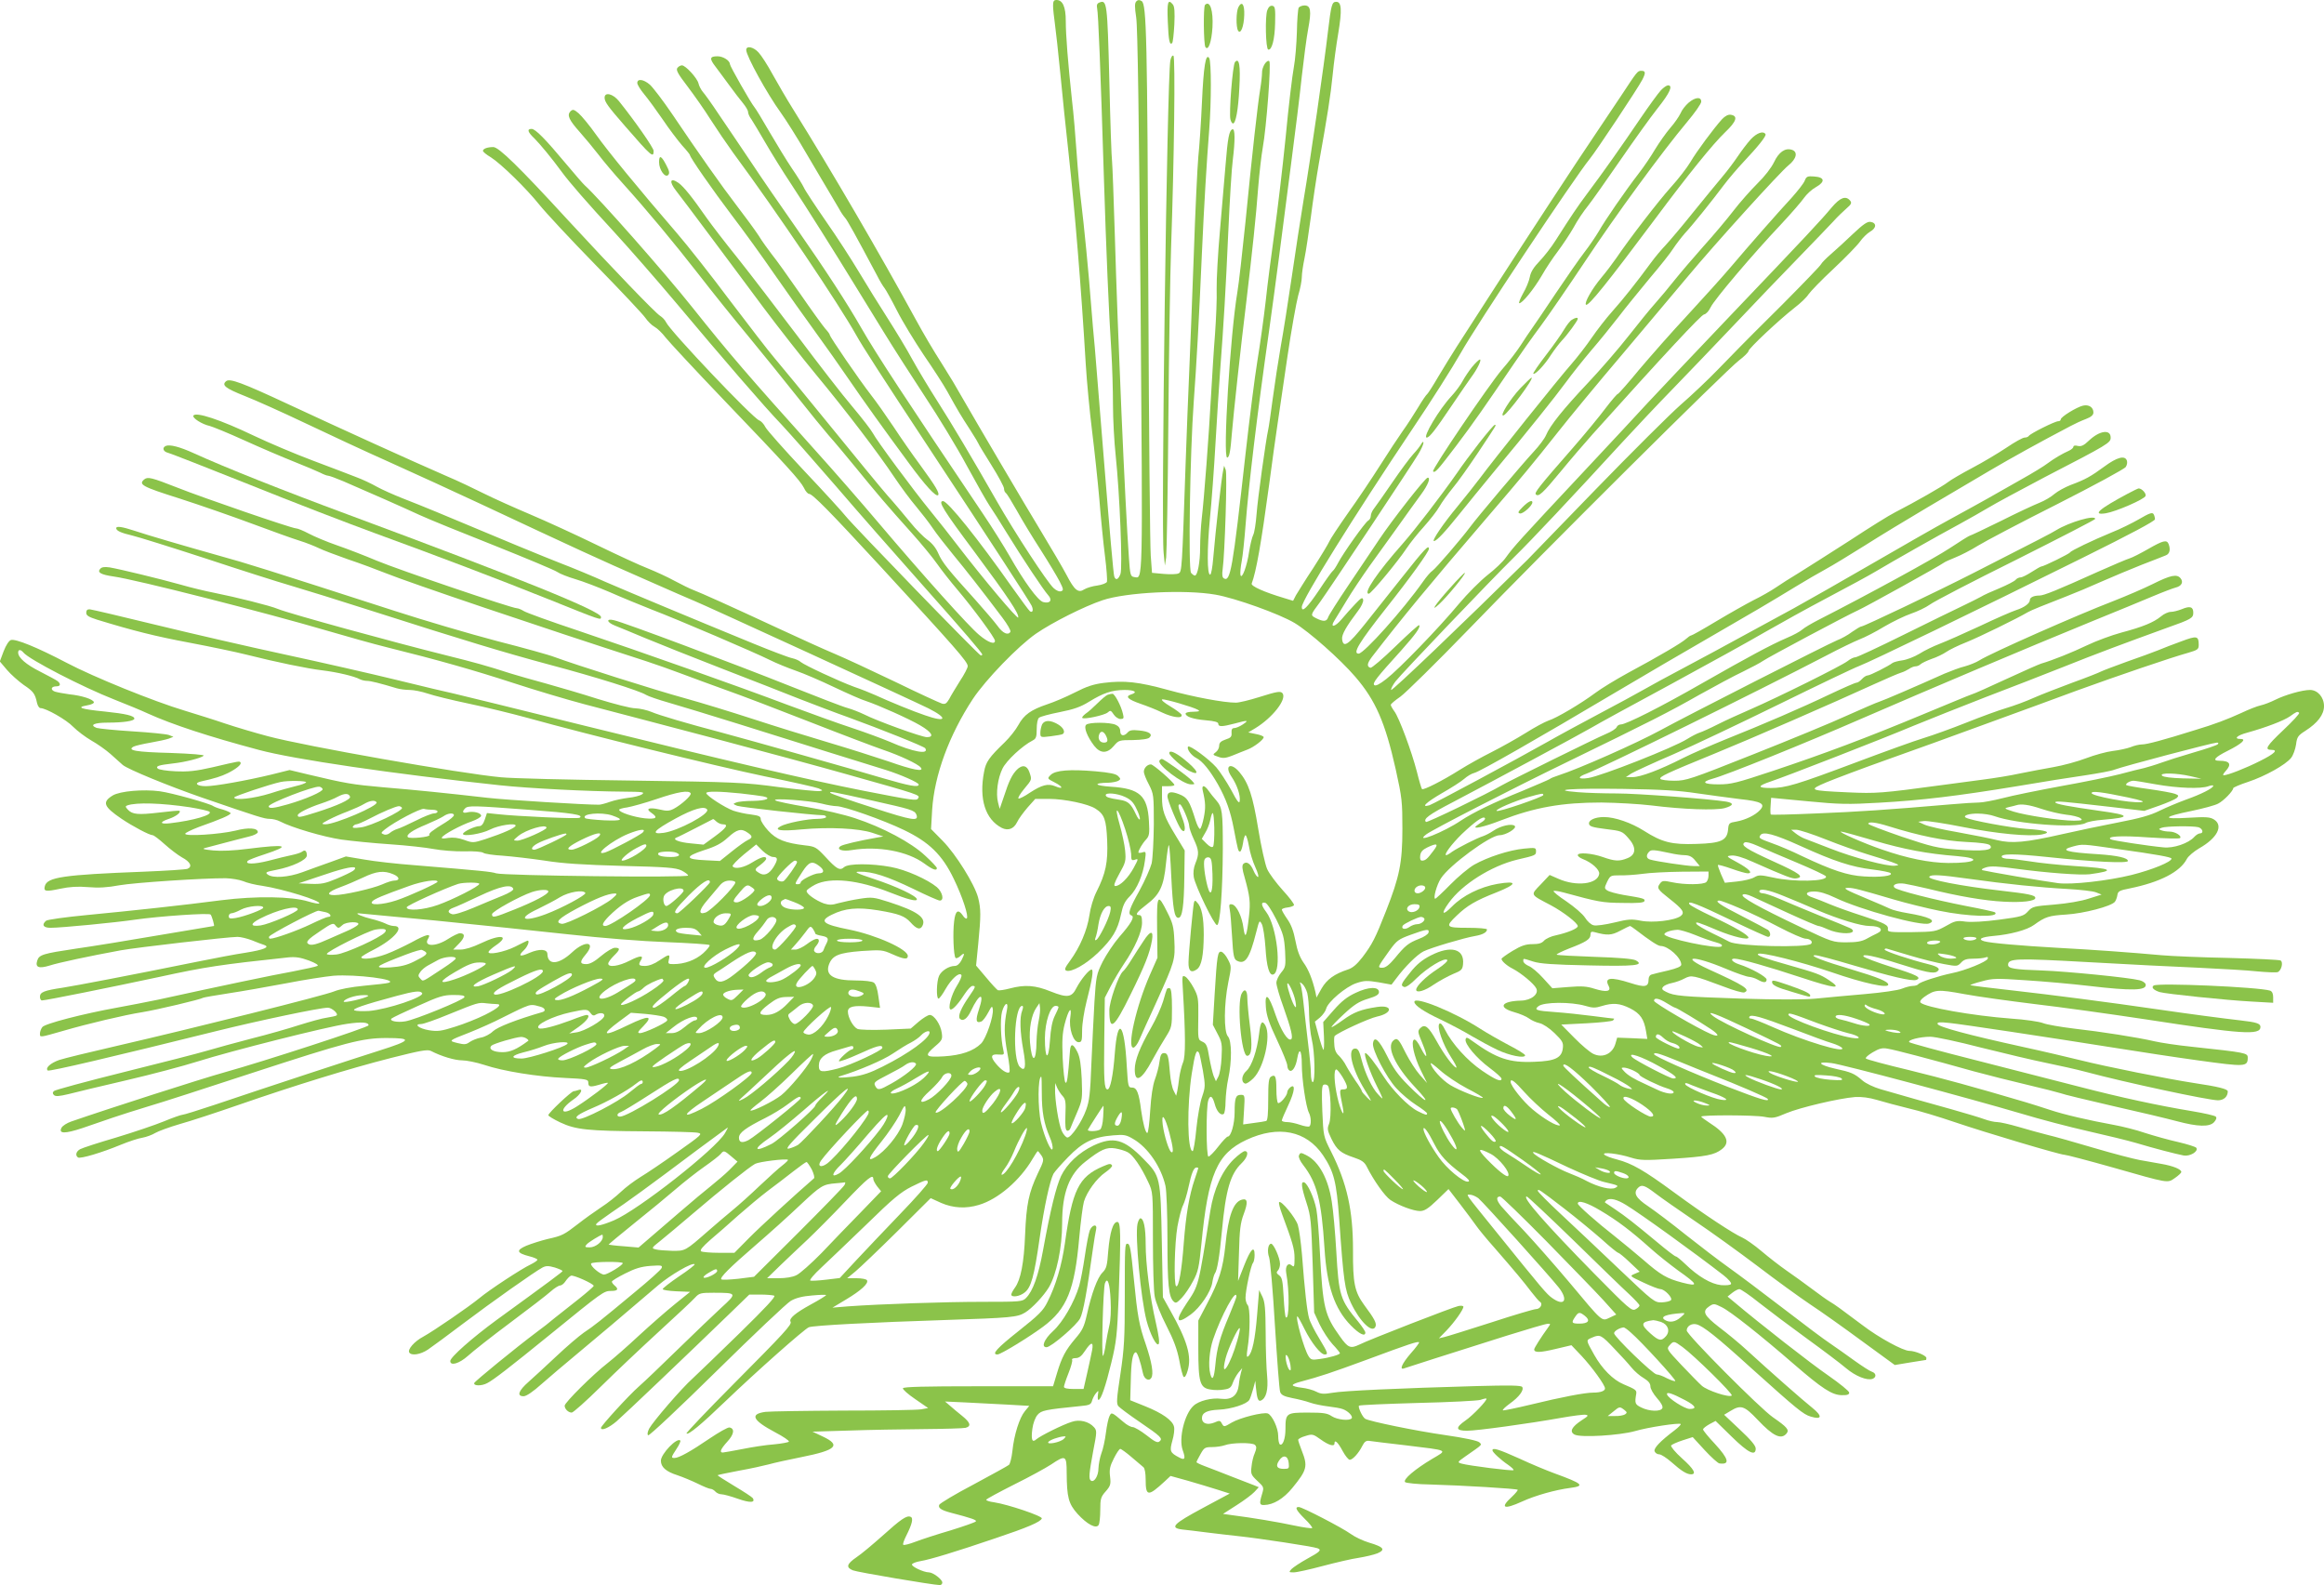<?xml version="1.0" standalone="no"?>
<!DOCTYPE svg PUBLIC "-//W3C//DTD SVG 20010904//EN"
 "http://www.w3.org/TR/2001/REC-SVG-20010904/DTD/svg10.dtd">
<svg version="1.0" xmlns="http://www.w3.org/2000/svg"
 width="1280pt" height="873pt" viewBox="0 0 1280 873"
 preserveAspectRatio="xMidYMid meet">
<g transform="translate(0,873) scale(0.1,-0.1)"
fill="#8bc34a" stroke="none">
<path d="M5800 8698 c0 -18 5 -62 10 -98 5 -36 19 -160 30 -275 11 -116 31
-311 45 -435 36 -332 69 -729 95 -1165 6 -99 22 -265 35 -370 13 -104 31 -273
40 -375 8 -102 22 -243 31 -313 9 -70 13 -134 11 -141 -3 -8 -27 -17 -54 -21
-26 -3 -58 -13 -71 -21 -33 -22 -54 -5 -97 78 -21 40 -84 147 -139 238 -91
150 -357 602 -431 731 -39 69 -73 126 -110 184 -63 99 -106 173 -151 255 -196
359 -464 819 -678 1162 -34 54 -83 139 -111 189 -27 50 -62 104 -77 120 -28
31 -68 39 -68 14 0 -33 116 -243 190 -345 26 -36 93 -141 147 -235 55 -93 113
-192 129 -218 16 -27 36 -62 46 -78 9 -17 23 -38 32 -48 13 -14 57 -94 177
-319 15 -30 34 -61 41 -69 7 -9 38 -64 68 -123 30 -60 97 -169 147 -244 51
-74 110 -165 131 -203 58 -105 73 -130 125 -210 26 -40 47 -76 47 -78 0 -3 32
-55 70 -116 39 -62 70 -120 70 -130 0 -10 4 -20 10 -24 5 -3 32 -47 61 -98 28
-51 87 -148 131 -216 44 -69 90 -146 104 -173 21 -42 23 -49 9 -54 -10 -4 -27
3 -42 17 -36 33 -213 304 -313 479 -134 235 -248 427 -330 555 -42 66 -103
167 -135 225 -31 58 -94 161 -138 230 -44 69 -114 181 -155 250 -41 69 -123
196 -184 283 -60 87 -115 170 -121 185 -7 15 -36 62 -65 104 -29 43 -84 133
-123 200 -39 68 -77 130 -84 138 -19 22 -135 226 -135 237 0 19 -37 43 -68 43
-43 0 -46 -12 -12 -56 16 -22 51 -68 77 -104 26 -36 60 -80 75 -98 15 -18 28
-40 28 -48 0 -9 8 -28 19 -42 10 -15 44 -72 76 -127 32 -55 94 -156 140 -225
88 -134 241 -377 350 -555 37 -60 111 -180 163 -265 52 -85 155 -245 227 -355
73 -110 177 -281 230 -380 54 -99 110 -198 125 -220 15 -22 58 -89 95 -150 88
-143 202 -314 228 -343 25 -27 11 -48 -27 -38 -29 7 -106 113 -187 256 -30 52
-95 156 -145 230 -425 632 -588 880 -671 1025 -77 135 -199 322 -351 540 -85
121 -202 291 -260 379 -59 87 -137 204 -175 259 -37 56 -76 110 -86 121 -10
12 -21 33 -24 47 -7 29 -71 99 -91 99 -8 0 -19 -6 -25 -14 -9 -11 2 -32 55
-101 37 -49 95 -131 128 -184 34 -53 89 -134 123 -181 248 -336 582 -833 679
-1006 33 -60 144 -232 409 -634 331 -502 548 -836 557 -856 11 -24 6 -40 -9
-31 -5 3 -49 63 -99 133 -187 266 -354 474 -380 474 -29 0 -2 -45 175 -282
185 -249 245 -340 239 -359 -4 -11 -195 216 -333 396 -38 50 -105 135 -150
190 -98 120 -296 388 -318 430 -9 17 -59 82 -112 145 -54 63 -190 239 -303
390 -114 151 -261 343 -328 427 -67 83 -143 182 -170 220 -85 122 -127 173
-156 195 -47 33 -55 9 -14 -43 19 -24 101 -133 183 -243 81 -109 216 -289 298
-400 83 -111 214 -278 291 -371 164 -198 341 -430 431 -565 35 -52 88 -124
119 -160 30 -36 72 -90 92 -120 20 -30 71 -95 112 -145 71 -86 155 -193 271
-347 28 -37 48 -72 44 -78 -13 -21 -42 -8 -71 33 -17 23 -71 86 -120 141 -152
168 -185 209 -206 258 -13 30 -34 56 -59 74 -21 15 -65 59 -96 98 -32 39 -87
105 -124 146 -36 41 -179 215 -317 385 -139 171 -277 339 -308 375 -31 36
-140 178 -244 315 -103 138 -234 304 -291 370 -209 242 -381 452 -445 542 -36
51 -80 104 -97 119 -26 22 -32 23 -45 11 -20 -21 -9 -47 51 -114 29 -33 75
-88 102 -123 27 -36 88 -108 135 -160 132 -146 284 -329 421 -505 68 -88 189
-239 269 -335 80 -97 201 -247 270 -334 69 -87 148 -184 175 -215 28 -31 94
-110 148 -176 115 -141 174 -211 308 -360 54 -60 117 -137 140 -170 23 -33 74
-98 114 -145 87 -103 205 -263 205 -279 0 -23 -37 -10 -87 32 -56 46 -305 323
-559 623 -87 103 -242 281 -344 394 -373 415 -475 534 -675 785 -155 195 -518
606 -595 675 -9 8 -54 60 -100 115 -116 139 -171 195 -192 195 -27 0 -22 -17
16 -53 29 -29 95 -108 151 -185 41 -56 141 -171 286 -328 81 -88 235 -264 341
-390 261 -311 486 -572 584 -674 44 -47 179 -200 300 -340 120 -140 331 -380
468 -534 239 -269 336 -382 336 -391 0 -3 -3 -5 -8 -5 -10 0 -700 712 -744
767 -18 23 -121 136 -229 250 -108 115 -204 223 -213 240 -9 18 -24 34 -35 38
-34 11 -490 491 -513 541 -5 11 -20 27 -33 35 -26 16 -257 256 -509 529 -268
292 -379 400 -409 400 -32 0 -57 -9 -57 -21 0 -5 19 -21 43 -35 57 -36 197
-173 268 -262 32 -40 170 -189 308 -330 138 -141 262 -273 275 -292 13 -19 36
-42 51 -50 15 -8 43 -35 61 -59 19 -24 161 -177 317 -340 349 -364 424 -447
445 -488 8 -18 21 -33 28 -33 19 0 117 -100 389 -395 421 -457 485 -530 485
-554 0 -9 -19 -46 -43 -82 -23 -37 -50 -81 -59 -99 -15 -25 -22 -30 -40 -25
-13 4 -129 57 -258 120 -129 62 -280 132 -335 155 -55 23 -194 86 -310 140
-269 125 -421 193 -465 210 -19 7 -66 30 -105 51 -38 21 -104 51 -146 68 -42
16 -170 75 -285 131 -115 56 -279 131 -364 167 -85 36 -199 87 -253 114 -54
27 -148 72 -210 98 -202 88 -578 259 -870 395 -253 118 -321 143 -341 127 -27
-22 -6 -39 102 -82 59 -23 208 -90 332 -149 124 -59 336 -158 471 -218 136
-61 358 -163 495 -227 527 -247 657 -307 904 -415 140 -62 264 -116 275 -120
42 -16 1214 -554 1288 -591 111 -56 100 -80 -17 -39 -61 20 -200 77 -276 112
-25 11 -76 32 -115 45 -85 31 -273 119 -295 137 -8 8 -29 17 -47 21 -17 3
-112 39 -210 79 -356 146 -691 286 -818 341 -71 32 -182 78 -245 102 -100 39
-328 133 -685 283 -55 23 -140 57 -189 76 -48 19 -111 47 -140 63 -28 16 -80
41 -116 54 -36 14 -143 55 -239 91 -96 36 -240 97 -320 135 -188 90 -322 134
-336 112 -7 -13 48 -48 90 -57 16 -4 102 -39 190 -79 88 -40 212 -93 275 -118
63 -25 129 -53 145 -61 17 -9 36 -16 42 -16 7 0 45 -14 85 -31 139 -60 323
-141 418 -185 52 -24 239 -100 414 -169 175 -70 331 -135 345 -145 14 -10 60
-28 101 -40 41 -12 127 -45 190 -72 63 -28 166 -70 229 -95 154 -59 569 -237
651 -278 36 -18 100 -44 143 -59 44 -15 139 -56 212 -91 74 -35 151 -69 172
-75 72 -24 240 -99 301 -135 65 -38 80 -65 37 -65 -28 0 -277 90 -345 125 -25
12 -65 28 -90 35 -25 6 -169 62 -320 122 -303 121 -916 351 -968 362 -45 11
-42 -11 6 -30 20 -8 96 -39 167 -69 72 -30 258 -104 415 -165 157 -61 353
-137 435 -170 83 -32 200 -77 260 -98 187 -68 424 -163 431 -173 23 -37 -67
-21 -194 35 -43 18 -135 52 -207 76 -71 23 -231 81 -355 127 -284 107 -792
287 -1154 409 -153 51 -289 100 -302 109 -13 8 -30 15 -37 15 -28 0 -655 213
-772 262 -66 28 -165 66 -220 85 -55 19 -124 48 -154 64 -30 16 -62 29 -71 29
-22 0 -509 167 -655 225 -140 55 -161 60 -180 45 -34 -28 -14 -40 192 -105
115 -37 296 -100 403 -140 107 -40 224 -82 260 -93 36 -11 83 -30 106 -41 22
-11 94 -38 159 -61 66 -22 160 -57 210 -77 134 -54 853 -297 1435 -485 52 -17
140 -48 195 -69 55 -21 165 -61 245 -90 80 -28 289 -108 465 -177 176 -69 356
-137 400 -152 91 -31 190 -77 206 -97 22 -26 -43 -14 -176 33 -71 24 -222 72
-333 105 -112 33 -299 91 -415 129 -117 38 -286 90 -377 115 -154 42 -602 184
-715 226 -27 11 -171 51 -320 89 -148 39 -400 113 -560 165 -710 229 -810 261
-970 305 -185 52 -394 113 -465 137 -67 22 -100 27 -100 14 0 -14 26 -26 90
-41 30 -7 210 -63 400 -125 190 -63 401 -130 470 -150 69 -20 278 -85 465
-145 485 -155 709 -223 962 -291 253 -67 497 -144 531 -166 13 -8 69 -27 125
-43 56 -16 230 -69 387 -118 325 -102 714 -224 810 -253 82 -26 180 -69 180
-80 0 -17 -50 -8 -197 35 -164 49 -731 209 -888 251 -197 52 -345 96 -387 114
-24 10 -63 19 -89 20 -25 0 -117 24 -205 51 -87 28 -217 66 -289 86 -71 19
-157 44 -190 54 -143 46 -199 61 -355 100 -286 71 -873 232 -929 256 -42 18
-231 65 -351 89 -47 9 -130 29 -185 45 -118 33 -333 85 -391 95 -30 4 -44 2
-53 -9 -16 -19 5 -31 74 -41 124 -17 838 -199 1185 -301 102 -30 248 -71 325
-90 271 -67 482 -127 690 -195 116 -38 293 -91 395 -118 102 -26 410 -108 685
-180 275 -73 613 -164 750 -203 420 -118 414 -116 401 -136 -8 -13 -30 -10
-301 43 -309 61 -762 167 -1535 358 -366 91 -690 170 -720 177 -30 6 -172 40
-315 75 -143 35 -420 98 -615 140 -195 42 -512 115 -705 162 -192 47 -359 86
-370 87 -14 1 -20 -5 -20 -19 0 -15 13 -23 60 -38 199 -61 323 -92 510 -127
116 -22 255 -51 310 -65 167 -42 336 -77 420 -87 82 -10 176 -32 207 -49 10
-5 28 -9 39 -9 20 0 72 -13 165 -41 17 -5 49 -9 71 -9 22 0 66 -9 99 -20 32
-11 133 -36 224 -55 91 -19 239 -55 330 -80 323 -90 1039 -266 1303 -321 148
-30 280 -60 295 -66 25 -11 26 -12 6 -15 -12 -2 -113 8 -225 22 -192 26 -239
28 -814 36 -335 4 -657 12 -715 18 -220 20 -1079 171 -1284 226 -72 19 -179
51 -236 70 -58 20 -158 51 -223 71 -170 51 -499 184 -651 264 -160 84 -280
133 -306 125 -11 -4 -27 -28 -40 -62 l-21 -56 39 -46 c21 -25 63 -62 92 -83
54 -36 63 -48 74 -100 4 -16 12 -28 19 -28 30 0 143 -64 180 -103 23 -23 68
-57 101 -76 32 -18 79 -51 105 -74 25 -23 56 -50 67 -60 28 -24 253 -116 434
-179 311 -107 346 -118 375 -118 17 0 42 -6 57 -14 64 -34 242 -86 338 -100
58 -8 178 -20 268 -26 90 -6 198 -18 240 -26 43 -8 117 -14 169 -13 53 2 97
-2 105 -8 7 -6 56 -13 108 -16 52 -4 156 -16 230 -27 99 -16 213 -23 425 -29
249 -6 295 -10 328 -25 20 -10 37 -23 37 -28 0 -13 -1017 -1 -1057 12 -27 9
-75 14 -452 45 -95 7 -219 21 -275 31 l-101 17 -85 -31 c-47 -16 -116 -42
-155 -56 -77 -28 -161 -34 -190 -13 -16 12 -11 15 46 26 88 17 169 55 169 79
0 25 -10 34 -25 22 -7 -6 -32 -14 -56 -19 -24 -5 -83 -19 -131 -32 -80 -20
-134 -20 -112 1 5 4 45 20 89 34 152 50 126 58 -90 31 -78 -10 -145 -13 -190
-9 -59 6 -65 9 -40 15 17 4 66 17 110 29 44 12 101 26 128 33 26 6 47 17 47
24 0 23 -52 27 -124 8 -84 -20 -276 -33 -276 -17 0 5 35 22 77 38 116 41 173
65 173 75 0 4 -19 13 -42 20 -24 6 -47 15 -53 19 -18 14 -228 73 -295 82 -91
12 -219 1 -259 -23 -60 -37 -51 -61 49 -129 61 -41 153 -90 171 -90 6 0 35
-22 65 -49 30 -27 73 -60 96 -73 47 -25 59 -51 31 -63 -10 -4 -119 -11 -243
-16 -441 -17 -530 -30 -543 -79 -8 -30 4 -32 84 -15 52 11 97 14 155 9 56 -5
107 -2 170 10 85 15 465 40 588 39 32 -1 74 -8 95 -16 20 -9 68 -21 107 -26
112 -17 326 -83 312 -97 -4 -3 -30 2 -60 11 -91 28 -288 31 -478 7 -215 -28
-484 -57 -744 -82 -115 -11 -215 -25 -222 -31 -26 -22 -16 -39 24 -39 60 0
359 29 467 45 134 19 406 38 415 28 7 -8 23 -63 18 -63 -2 0 -136 -23 -298
-50 -162 -28 -371 -62 -463 -75 -180 -27 -202 -33 -212 -66 -12 -37 9 -45 68
-27 49 16 218 52 392 84 89 16 591 74 643 74 18 0 54 -9 80 -19 26 -11 56 -22
66 -25 36 -12 0 -27 -100 -43 -55 -8 -175 -31 -269 -50 -365 -74 -664 -131
-740 -143 -101 -15 -125 -24 -125 -50 0 -11 5 -20 11 -20 21 0 373 71 649 130
253 55 333 67 707 107 40 4 67 0 114 -17 39 -15 56 -26 47 -30 -7 -4 -67 -17
-133 -30 -107 -19 -408 -82 -745 -156 -63 -13 -166 -33 -227 -44 -183 -33
-397 -88 -410 -107 -7 -9 -13 -25 -13 -36 0 -22 -3 -22 130 16 134 39 337 87
432 102 81 13 322 70 338 80 4 2 66 13 138 24 73 11 215 36 316 55 102 20 220
38 263 42 122 9 361 -21 303 -39 -8 -3 -68 -10 -134 -16 -73 -7 -136 -19 -165
-31 -51 -22 -771 -202 -1196 -300 -148 -34 -292 -69 -319 -78 -48 -17 -78 -44
-63 -58 7 -7 360 76 932 218 230 57 567 128 611 128 22 0 61 -35 47 -43 -4 -3
-28 -8 -53 -12 -25 -3 -92 -22 -150 -40 -58 -19 -177 -53 -265 -75 -88 -23
-198 -53 -245 -67 -47 -14 -253 -67 -459 -118 -205 -51 -378 -98 -384 -104 -8
-8 -8 -14 0 -22 9 -9 29 -7 80 5 37 10 181 44 318 76 138 32 315 79 394 104
184 58 710 191 822 207 81 12 119 9 119 -8 0 -11 -581 -200 -790 -258 -133
-37 -649 -203 -848 -272 -23 -8 -47 -23 -53 -34 -18 -34 18 -34 115 -2 50 17
125 43 166 57 41 14 129 42 195 62 66 19 325 103 575 185 518 169 605 192 738
192 146 0 139 -13 -38 -69 -121 -38 -630 -205 -908 -299 -90 -30 -170 -55
-178 -55 -7 0 -53 -16 -101 -36 -49 -20 -167 -60 -263 -89 -96 -28 -185 -57
-198 -64 -23 -12 -29 -35 -12 -46 13 -8 129 26 235 70 44 18 98 36 120 39 22
4 54 16 70 26 17 10 77 32 135 49 58 16 204 64 325 106 309 107 607 199 838
258 162 41 201 48 220 39 58 -30 132 -52 172 -52 24 0 79 -11 122 -25 105 -35
291 -65 446 -72 110 -5 127 -8 127 -23 0 -27 9 -29 58 -15 25 8 48 13 50 11 5
-5 -100 -85 -171 -130 -88 -56 -104 -21 -18 39 40 27 58 64 25 51 -9 -3 -20
-6 -24 -6 -13 0 -140 -120 -140 -132 0 -5 30 -23 66 -40 85 -40 151 -47 469
-49 143 -1 273 -4 289 -8 27 -6 21 -11 -113 -106 -77 -55 -169 -117 -204 -138
-34 -21 -82 -57 -107 -81 -25 -24 -74 -63 -110 -86 -36 -24 -92 -64 -125 -90
-79 -61 -88 -66 -169 -84 -37 -9 -90 -26 -117 -37 -58 -25 -54 -40 16 -58 25
-6 45 -15 45 -19 0 -5 -17 -16 -37 -26 -51 -24 -228 -140 -283 -186 -57 -47
-251 -180 -309 -212 -49 -26 -87 -70 -77 -87 12 -19 61 -12 103 16 23 16 111
80 195 144 155 117 394 286 436 308 19 10 33 10 68 0 24 -8 43 -16 42 -20 -3
-6 -56 -46 -363 -269 -135 -99 -255 -205 -255 -226 0 -29 50 -14 98 29 26 24
130 106 232 182 102 76 202 153 223 172 20 18 44 33 52 33 8 0 22 11 30 24 9
13 22 27 30 30 14 5 124 -44 125 -56 0 -4 -37 -36 -82 -72 -46 -36 -105 -83
-133 -105 -27 -23 -69 -56 -93 -73 -128 -96 -346 -275 -350 -285 -5 -17 41
-17 71 -1 34 17 123 86 347 268 291 237 296 240 336 240 37 0 43 10 19 30 -8
7 -15 16 -15 21 0 5 33 25 73 45 55 28 88 38 140 42 60 4 67 3 61 -12 -3 -9
-70 -69 -148 -133 -196 -163 -224 -185 -281 -223 -27 -19 -95 -77 -151 -130
-55 -52 -124 -115 -152 -140 -57 -50 -67 -80 -28 -80 15 0 52 25 102 70 44 38
124 107 179 152 93 77 298 250 460 389 67 57 189 128 201 116 3 -3 -35 -33
-85 -66 -50 -34 -91 -66 -91 -71 0 -5 34 -10 76 -12 l75 -3 -83 -67 c-46 -37
-135 -115 -198 -173 -63 -59 -141 -127 -173 -152 -80 -62 -237 -218 -237 -235
0 -18 20 -38 39 -38 8 0 80 64 160 143 80 79 225 216 321 304 96 88 186 172
199 187 22 24 31 26 100 26 132 0 132 -2 43 -83 -42 -39 -149 -141 -237 -227
-88 -86 -185 -179 -216 -206 -55 -48 -209 -217 -209 -228 0 -19 44 0 86 36 45
39 381 359 630 600 l101 98 61 0 c33 0 67 -3 76 -6 11 -4 -44 -63 -192 -208
-114 -111 -229 -222 -256 -247 -62 -55 -220 -239 -241 -278 -9 -19 -11 -32 -5
-36 6 -4 176 156 378 355 202 199 385 372 407 385 27 16 65 26 118 30 42 4 77
5 77 2 0 -3 -37 -26 -83 -51 -86 -47 -123 -78 -113 -95 10 -15 -33 -61 -318
-348 -143 -144 -258 -265 -255 -268 10 -10 82 50 214 177 171 164 435 398 460
408 25 10 348 27 755 40 359 12 393 15 436 41 38 23 102 91 131 139 42 71 73
218 73 353 0 167 39 270 128 339 85 67 116 81 165 73 23 -4 54 -13 68 -21 29
-15 74 -80 113 -164 26 -55 26 -57 26 -316 0 -144 4 -286 10 -315 5 -30 34
-102 64 -160 40 -78 59 -129 71 -190 8 -46 19 -87 24 -92 6 -6 15 8 22 33 24
79 -1 165 -97 335 l-39 70 -6 305 c-7 359 -7 362 -102 458 -107 109 -165 124
-274 73 -81 -39 -146 -100 -179 -168 -27 -59 -58 -183 -99 -408 -26 -142 -56
-226 -94 -264 -20 -20 -31 -21 -238 -21 -209 0 -563 -12 -743 -25 l-85 -7 75
45 c82 49 126 89 115 106 -3 6 -29 11 -57 11 l-52 0 45 37 c24 20 128 119 230
220 l185 184 57 -26 c66 -29 138 -33 209 -11 105 31 226 135 295 253 14 24 27
43 29 43 2 0 11 -11 20 -24 15 -24 14 -29 -21 -101 -49 -105 -62 -167 -69
-335 -6 -155 -24 -248 -56 -292 -11 -15 -20 -32 -20 -38 0 -17 46 -11 73 11
36 27 53 89 83 299 25 174 56 315 76 355 6 11 43 53 81 92 80 83 138 111 249
120 59 5 71 3 111 -21 79 -46 152 -152 176 -257 6 -24 11 -156 11 -294 0 -252
7 -316 33 -342 13 -13 18 -10 46 19 17 18 45 59 62 92 28 52 33 75 46 205 37
384 86 497 248 573 176 82 330 51 422 -85 60 -90 74 -145 89 -352 24 -344 31
-390 65 -462 49 -103 119 -170 135 -129 7 18 -6 43 -62 118 -53 73 -63 119
-62 303 0 220 -33 368 -121 543 -42 83 -42 85 -48 221 -4 104 -3 140 6 146 7
4 18 2 24 -4 16 -16 22 -175 7 -211 -11 -27 -9 -36 14 -84 30 -60 50 -77 125
-102 39 -13 56 -24 68 -48 39 -78 101 -165 131 -185 46 -31 128 -61 163 -61
24 0 45 13 94 60 l63 61 64 -83 c35 -46 75 -99 88 -118 13 -19 58 -74 100
-121 116 -133 163 -190 204 -244 21 -27 43 -53 49 -56 16 -11 0 -39 -23 -39
-11 0 -123 -33 -248 -74 -125 -40 -240 -76 -257 -80 l-30 -7 42 43 c44 46 93
115 93 131 0 5 -12 7 -27 4 -28 -5 -494 -186 -547 -213 -48 -23 -62 -17 -105
44 -85 118 -95 158 -111 458 -5 105 -14 215 -20 245 -12 61 -48 141 -67 147
-19 6 -16 -24 13 -113 24 -74 26 -100 34 -342 l8 -262 30 -65 c17 -35 49 -85
71 -109 23 -24 41 -47 41 -50 0 -8 -58 -25 -112 -32 -41 -6 -48 -5 -61 16 -25
39 -75 219 -61 219 2 0 20 -31 39 -70 38 -76 89 -140 111 -140 21 0 18 8 -31
90 -25 41 -50 90 -55 110 -11 38 -24 152 -39 350 -6 69 -16 142 -23 164 -13
40 -91 136 -103 125 -3 -4 4 -33 16 -65 59 -159 69 -193 69 -243 0 -48 -2 -52
-16 -40 -20 17 -36 -5 -30 -41 19 -101 17 -264 -2 -245 -4 4 -9 54 -12 112 -5
88 -8 107 -25 119 -15 11 -16 17 -7 26 7 7 12 23 12 37 0 32 -35 111 -49 111
-17 0 -23 -43 -11 -75 6 -17 21 -185 32 -375 12 -190 24 -355 29 -367 6 -16
21 -24 66 -33 32 -6 76 -17 98 -25 22 -8 67 -17 100 -21 33 -4 69 -10 81 -15
28 -10 56 -38 49 -50 -11 -16 -79 -9 -110 11 -25 17 -47 20 -132 20 -118 0
-123 -3 -123 -90 0 -54 -15 -95 -31 -85 -5 4 -9 24 -9 47 0 43 -33 113 -57
123 -25 9 -153 -23 -199 -50 -42 -25 -43 -25 -54 -6 -9 18 -13 19 -42 6 -38
-15 -68 -5 -68 24 0 30 27 44 93 47 69 3 155 31 168 54 5 8 14 35 21 60 l12
45 3 -35 c6 -61 12 -80 27 -74 30 12 42 59 35 136 -4 40 -8 147 -8 236 -1 134
-4 171 -18 200 l-18 37 -11 -135 c-11 -137 -27 -212 -49 -230 -9 -8 -10 2 -4
43 15 90 15 225 1 239 -6 6 -12 25 -12 40 0 41 30 181 41 192 5 6 9 25 9 44 0
55 -22 33 -58 -59 l-33 -84 5 155 c3 127 8 165 26 213 24 64 22 88 -9 80 -48
-12 -76 -89 -92 -253 -13 -125 -34 -194 -100 -319 l-49 -94 0 -154 c0 -188 9
-217 67 -226 21 -4 55 -4 75 0 30 4 39 11 48 37 6 17 20 42 31 56 l21 25 -7
-25 c-4 -14 -10 -44 -12 -68 -7 -58 -39 -83 -97 -76 -51 7 -124 -11 -153 -39
-49 -45 -82 -179 -59 -244 17 -47 12 -57 -18 -41 -52 27 -55 35 -39 93 9 30
13 65 9 78 -8 34 -64 74 -159 112 l-82 33 3 104 c2 108 10 156 27 160 8 3 26
-49 40 -115 6 -32 33 -47 46 -26 14 21 3 86 -30 184 -37 106 -46 155 -66 360
-17 171 -21 195 -36 195 -13 0 -14 -9 -14 -295 0 -224 -3 -282 -24 -422 -21
-138 -23 -164 -11 -178 8 -9 60 -48 116 -86 119 -81 130 -92 110 -108 -10 -9
-26 -2 -71 34 -32 25 -67 45 -76 45 -10 0 -33 12 -51 28 -66 56 -66 55 -77 33
-6 -11 -15 -53 -20 -93 -5 -40 -16 -91 -25 -113 -8 -22 -15 -59 -16 -82 0 -41
-23 -79 -41 -68 -14 9 -11 38 12 163 21 107 21 113 4 132 -28 31 -79 44 -122
29 -49 -15 -173 -77 -195 -96 -23 -21 -30 -3 -22 58 4 30 16 62 28 76 22 25
39 29 238 49 47 4 57 9 62 27 3 12 12 31 21 42 16 19 16 19 12 -7 -2 -16 -1
-28 3 -28 14 0 40 77 71 205 28 115 32 155 40 355 13 355 12 420 -7 420 -24 0
-41 -57 -50 -159 -6 -83 -10 -98 -32 -120 -28 -28 -60 -115 -86 -233 -15 -66
-25 -86 -63 -130 -54 -64 -75 -102 -102 -193 l-21 -70 -412 0 c-294 0 -412 -3
-415 -11 -2 -6 28 -33 68 -60 l71 -49 -38 -7 c-22 -4 -213 -7 -425 -7 -212 -1
-407 -4 -433 -7 -88 -12 -72 -46 54 -113 44 -23 78 -46 75 -51 -2 -4 -40 -11
-82 -15 -43 -3 -121 -15 -175 -26 -53 -10 -101 -19 -107 -19 -20 0 -12 19 25
60 37 40 42 72 12 78 -9 2 -58 -26 -110 -61 -104 -71 -169 -107 -193 -107 -20
0 -19 4 11 50 15 22 24 43 21 46 -18 19 -107 -74 -107 -111 0 -35 28 -60 91
-80 30 -10 80 -31 111 -46 32 -16 64 -29 71 -29 8 0 20 -7 27 -15 7 -8 22 -15
34 -15 11 0 52 -11 91 -25 66 -23 97 -22 81 4 -4 6 -50 36 -102 67 -52 31 -93
58 -92 59 2 2 55 13 118 25 63 11 138 28 165 35 28 8 109 26 180 40 191 38
219 65 117 113 l-57 27 200 6 c110 4 295 7 410 8 116 1 220 4 233 7 33 9 27
29 -19 66 -22 18 -53 43 -67 56 l-27 23 110 -5 c61 -3 165 -9 232 -12 l122 -7
-24 -29 c-30 -36 -60 -131 -69 -220 -4 -37 -13 -71 -19 -76 -7 -6 -95 -54
-195 -108 -101 -53 -186 -104 -189 -112 -7 -17 10 -29 62 -43 119 -31 147 -41
139 -49 -5 -5 -68 -27 -139 -49 -72 -21 -158 -49 -192 -62 -34 -13 -65 -21
-68 -17 -4 3 4 25 16 49 33 65 41 99 24 105 -21 9 -53 -13 -155 -105 -53 -47
-117 -101 -143 -118 -54 -37 -59 -56 -19 -72 24 -10 444 -81 478 -81 8 0 14 6
14 14 0 17 -51 56 -74 56 -28 0 -97 32 -93 44 2 6 23 14 47 18 54 9 192 51
410 125 179 60 252 91 258 110 4 13 -185 77 -263 89 -25 3 -45 10 -43 14 2 5
71 42 154 84 83 41 174 91 203 110 80 54 86 51 86 -46 1 -135 10 -170 60 -226
52 -57 102 -84 116 -61 5 8 9 45 9 83 0 61 3 72 30 102 26 30 29 39 24 81 -5
39 -1 58 21 101 14 28 30 52 35 52 5 0 33 -20 62 -45 29 -25 59 -50 66 -56 7
-6 12 -33 12 -67 0 -95 13 -96 106 -10 l31 29 94 -26 c52 -15 125 -37 163 -49
l69 -22 -149 -80 c-162 -87 -184 -109 -112 -118 24 -2 84 -10 133 -16 50 -6
131 -16 180 -21 105 -11 409 -57 431 -66 25 -9 16 -19 -56 -58 -38 -21 -77
-47 -87 -57 -15 -17 -15 -18 13 -18 16 0 88 16 159 35 72 19 161 40 198 45 37
6 84 17 104 25 46 20 34 35 -47 59 -33 10 -78 31 -101 48 -47 34 -267 148
-286 148 -23 0 -14 -18 33 -65 26 -25 44 -48 41 -51 -3 -3 -47 3 -99 14 -88
19 -232 43 -342 57 l-50 7 75 48 c41 26 85 59 98 73 l24 26 -24 10 c-13 5 -69
27 -124 48 -55 22 -121 47 -147 57 -27 10 -48 20 -48 23 0 3 10 23 22 44 20
36 25 39 64 39 24 0 55 5 69 10 39 15 153 16 167 2 10 -10 9 -20 -1 -45 -8
-17 -16 -51 -18 -75 -5 -39 -2 -46 32 -78 37 -34 37 -36 26 -73 -16 -53 -14
-61 12 -60 50 1 106 34 155 94 81 99 86 119 52 205 -11 28 -20 55 -20 60 0 5
18 15 40 21 38 12 42 11 84 -19 44 -32 76 -41 76 -22 0 24 19 7 44 -40 15 -28
33 -50 40 -50 16 0 49 36 69 76 12 24 22 31 39 28 13 -2 102 -13 198 -24 245
-30 234 -24 148 -75 -94 -56 -163 -114 -149 -128 5 -5 68 -12 138 -13 179 -5
475 -23 482 -29 2 -3 -12 -20 -32 -39 -68 -62 -45 -72 56 -26 74 34 186 65
265 75 84 11 71 23 -88 81 -41 15 -128 51 -192 81 -114 51 -148 62 -148 45 0
-10 45 -52 88 -81 18 -13 31 -25 28 -28 -5 -6 -250 25 -286 36 -24 7 -24 8 20
39 99 69 93 63 78 78 -8 9 -84 25 -188 40 -161 23 -419 76 -441 90 -15 9 -41
65 -34 72 4 4 149 10 323 15 174 4 330 12 346 17 16 6 31 9 33 7 7 -7 -76 -94
-116 -121 -56 -39 -54 -56 9 -56 54 0 339 39 518 71 63 11 123 19 135 17 18
-3 15 -7 -21 -30 -56 -37 -69 -63 -40 -79 33 -18 247 -5 333 19 71 21 243 47
252 39 2 -3 -12 -18 -33 -34 -81 -61 -117 -100 -111 -116 4 -10 15 -17 26 -17
10 0 41 -20 67 -43 54 -48 84 -67 108 -67 32 0 15 30 -50 88 -37 33 -63 65
-60 71 4 5 32 18 63 28 l56 18 66 -72 c36 -39 73 -72 81 -73 60 -8 52 24 -25
108 -36 38 -65 74 -65 79 0 6 16 18 35 29 l34 18 89 -87 c92 -90 132 -109 132
-65 0 16 -28 49 -87 104 l-87 82 35 21 c57 35 76 29 149 -48 86 -91 130 -112
160 -76 16 20 3 35 -75 89 -70 48 -475 455 -475 478 0 24 27 41 54 34 36 -9
111 -68 298 -238 257 -231 290 -258 331 -270 62 -19 66 2 9 48 -53 42 -239
206 -360 317 -40 37 -109 94 -153 127 -85 66 -96 88 -54 116 23 15 27 15 67
-5 47 -22 215 -155 398 -314 156 -135 210 -170 263 -171 31 -1 42 3 42 14 0 8
-52 50 -115 94 -95 65 -379 287 -520 406 l-35 29 25 20 c14 11 32 21 40 21 8
0 58 -34 110 -76 52 -41 169 -129 260 -195 91 -66 189 -140 217 -164 53 -45
117 -70 147 -59 22 9 20 31 -4 39 -11 3 -54 31 -96 61 -43 31 -102 73 -133 94
-31 20 -148 108 -261 195 -113 87 -248 188 -300 225 -52 37 -158 118 -235 179
-77 62 -170 132 -207 157 -69 46 -84 74 -56 102 20 20 37 14 96 -31 31 -24
129 -92 217 -152 88 -59 243 -171 345 -248 102 -78 232 -172 290 -211 58 -38
186 -129 285 -202 l181 -132 84 14 c47 7 86 14 88 14 1 0 2 5 2 11 0 13 -62
39 -94 39 -34 0 -167 72 -256 140 -125 94 -153 114 -180 130 -14 8 -59 40
-100 71 -41 31 -104 76 -140 101 -36 25 -98 73 -138 107 -40 34 -88 67 -106
75 -47 20 -207 125 -376 249 -166 122 -231 159 -314 181 -32 8 -64 20 -70 27
-15 16 76 6 148 -17 49 -15 72 -16 228 -6 187 12 231 21 272 53 49 38 26 85
-70 146 -24 16 -44 30 -44 33 0 10 296 9 347 -1 47 -9 57 -8 122 20 74 31 289
82 379 89 34 2 76 -3 120 -16 37 -11 114 -32 172 -46 58 -13 173 -48 255 -76
174 -59 581 -180 605 -180 10 0 128 -31 263 -69 316 -90 304 -88 346 -59 19
13 35 28 35 33 1 15 -46 34 -111 45 -32 6 -85 15 -118 21 -33 6 -145 35 -250
66 -104 31 -221 64 -260 73 -38 10 -110 29 -159 44 -48 14 -101 26 -116 26
-15 0 -47 7 -71 16 -24 9 -105 33 -179 54 -134 37 -264 74 -392 111 -38 11
-82 32 -100 48 -45 39 -62 46 -150 65 -92 21 -107 42 -21 31 61 -7 753 -192
1048 -279 99 -30 263 -73 365 -96 102 -23 221 -52 265 -65 100 -30 220 -61
262 -69 35 -6 82 22 70 42 -4 6 -49 20 -100 32 -50 11 -132 34 -182 50 -49 17
-126 36 -170 44 -142 26 -276 57 -354 83 -42 14 -103 33 -136 43 -295 87 -442
127 -640 176 -126 30 -234 59 -238 64 -5 4 12 19 37 34 37 22 54 26 84 20 38
-6 229 -56 475 -125 77 -21 209 -54 294 -74 85 -20 167 -41 182 -46 14 -6 143
-37 286 -70 143 -32 302 -70 354 -84 116 -31 181 -33 206 -5 12 14 15 24 9 30
-6 6 -64 19 -130 30 -187 31 -391 75 -619 134 -115 29 -372 95 -570 146 -198
50 -364 95 -369 100 -12 12 59 30 116 30 27 0 153 -27 280 -60 128 -32 289
-70 358 -84 69 -14 168 -36 220 -50 216 -58 674 -156 726 -156 32 0 54 20 54
49 0 13 -51 26 -185 46 -150 23 -484 90 -628 126 -65 16 -209 50 -320 74 -296
65 -460 109 -465 125 -4 10 9 12 64 6 70 -7 527 -76 924 -139 118 -19 321 -50
452 -68 254 -35 268 -35 268 16 0 26 -11 28 -309 60 -79 8 -171 22 -205 30
-90 21 -293 53 -444 70 -74 9 -149 22 -169 30 -20 8 -99 20 -177 25 -212 16
-472 62 -498 88 -6 6 2 18 20 31 59 41 74 43 220 16 75 -14 250 -38 388 -55
138 -16 412 -54 610 -84 533 -82 634 -89 634 -42 0 19 -22 26 -110 36 -96 11
-279 35 -450 60 -282 41 -584 80 -805 105 -126 14 -231 27 -233 29 -1 2 27 12
63 21 60 17 82 17 243 6 97 -6 254 -20 347 -31 238 -28 319 -26 313 8 -2 9
-17 19 -33 23 -58 15 -401 49 -537 54 -154 5 -188 11 -188 31 0 36 45 37 440
15 212 -12 486 -26 610 -31 124 -6 269 -14 322 -20 53 -5 104 -7 113 -4 20 8
32 54 16 64 -7 4 -135 10 -284 14 -150 3 -317 10 -372 15 -166 15 -369 30
-575 41 -196 11 -370 26 -402 36 -37 11 -16 23 50 29 94 8 187 33 225 61 62
45 82 51 177 57 97 6 247 45 268 70 5 6 12 23 14 37 3 21 11 26 68 37 167 34
278 91 315 163 8 15 39 41 68 58 99 56 134 124 82 158 -22 14 -42 16 -143 10
-148 -9 -141 5 20 38 63 13 129 31 145 40 30 15 83 70 83 85 0 4 37 20 83 35
93 31 206 94 236 132 11 14 23 47 27 73 5 42 11 50 50 75 69 44 104 90 104
137 0 49 -35 89 -77 89 -43 0 -137 -27 -191 -54 -26 -13 -62 -27 -81 -31 -19
-4 -67 -23 -107 -42 -77 -35 -144 -61 -254 -94 -178 -56 -266 -79 -292 -79
-16 0 -44 -7 -63 -15 -19 -7 -63 -17 -98 -21 -34 -4 -100 -22 -147 -40 -47
-18 -128 -40 -180 -49 -52 -9 -135 -25 -185 -35 -49 -11 -142 -26 -205 -34
-63 -8 -164 -22 -225 -30 -333 -45 -361 -47 -516 -40 -217 10 -222 12 -118 56
46 19 194 75 329 123 135 48 380 136 545 197 165 60 392 143 505 185 220 80
519 182 613 208 51 15 57 19 57 43 0 50 -10 52 -95 20 -44 -16 -102 -38 -130
-50 -27 -11 -104 -39 -170 -62 -66 -24 -130 -48 -142 -54 -13 -7 -84 -35 -159
-62 -75 -28 -171 -65 -214 -84 -42 -19 -110 -44 -151 -56 -41 -12 -139 -48
-219 -80 -80 -32 -186 -70 -235 -85 -50 -15 -216 -75 -370 -133 -333 -125
-390 -142 -473 -142 -74 0 -74 11 1 36 76 25 606 231 787 307 86 35 263 106
395 157 132 50 326 126 430 167 182 73 333 129 567 214 139 49 148 55 148 85
0 32 -18 38 -63 19 -20 -8 -47 -15 -61 -15 -13 0 -38 -11 -54 -25 -40 -33
-101 -58 -218 -89 -55 -15 -139 -46 -189 -70 -81 -39 -191 -83 -253 -101 -13
-4 -99 -42 -192 -85 -93 -43 -179 -82 -192 -85 -13 -4 -133 -54 -268 -110
-305 -127 -541 -216 -826 -311 -198 -66 -230 -74 -298 -74 -84 0 -99 13 -34
31 76 20 507 194 828 334 366 159 898 384 1255 530 138 56 293 120 345 142 52
22 108 43 123 47 33 8 44 30 27 51 -20 25 -56 17 -152 -31 -50 -25 -148 -67
-217 -94 -198 -76 -676 -287 -739 -327 -19 -12 -55 -26 -80 -33 -26 -6 -76
-25 -112 -40 -156 -70 -337 -148 -360 -155 -14 -4 -92 -38 -175 -75 -82 -38
-315 -134 -517 -214 -350 -139 -371 -146 -437 -146 -38 0 -73 5 -76 10 -7 12
31 30 300 140 189 77 651 278 880 383 66 30 131 58 145 62 14 4 34 14 45 21
11 8 27 14 35 14 9 0 21 5 27 11 7 7 35 20 62 30 28 9 64 27 80 38 17 12 68
37 114 55 69 28 274 128 337 165 17 10 89 39 210 86 47 18 135 55 195 82 61
27 160 68 220 92 61 23 120 47 133 52 22 8 28 32 16 63 -10 25 -31 19 -113
-28 -42 -24 -87 -47 -101 -51 -14 -4 -92 -37 -175 -74 -226 -102 -298 -131
-322 -131 -31 0 -53 -10 -53 -25 0 -18 -31 -41 -75 -55 -22 -7 -112 -46 -200
-88 -88 -41 -188 -85 -222 -98 -34 -13 -84 -37 -112 -55 -28 -17 -70 -33 -94
-36 -23 -3 -47 -10 -53 -14 -23 -18 -124 -69 -137 -69 -8 0 -22 -9 -32 -20
-10 -11 -23 -20 -30 -20 -7 0 -73 -29 -147 -64 -159 -76 -366 -165 -571 -247
-81 -33 -188 -79 -237 -104 -130 -66 -235 -105 -278 -105 l-37 0 30 20 c17 10
120 58 230 105 110 48 373 173 585 277 212 104 410 199 440 210 61 23 639 302
1237 599 250 124 392 199 392 209 0 8 -3 21 -8 29 -7 10 -23 5 -79 -28 -38
-22 -107 -56 -153 -74 -104 -43 -223 -100 -227 -109 -4 -8 -146 -78 -159 -78
-4 0 -28 -14 -53 -30 -25 -16 -52 -30 -61 -30 -9 0 -22 -6 -28 -14 -6 -7 -46
-28 -89 -46 -42 -17 -88 -38 -102 -47 -14 -8 -59 -30 -100 -50 -41 -19 -187
-91 -325 -159 -137 -68 -257 -124 -266 -124 -9 0 -28 -9 -43 -21 -33 -26 -382
-199 -531 -264 -60 -26 -144 -64 -185 -85 -41 -21 -86 -41 -99 -45 -13 -4 -44
-20 -68 -35 -74 -47 -473 -204 -545 -215 -58 -9 -63 5 -10 24 86 32 944 454
1320 650 74 39 157 79 185 90 29 11 89 42 135 70 46 27 112 59 147 71 35 12
82 34 104 50 22 17 236 128 476 247 239 120 435 221 435 225 0 24 -143 -18
-215 -62 -31 -19 -76 -42 -460 -238 -196 -100 -599 -292 -612 -292 -6 0 -29
-14 -52 -30 -22 -17 -60 -38 -84 -47 -49 -20 -826 -415 -972 -495 -132 -72
-451 -213 -560 -248 -22 -7 -45 -16 -50 -21 -6 -4 -74 -33 -150 -65 -159 -64
-271 -119 -338 -163 -94 -64 -263 -131 -191 -76 33 25 466 248 769 395 460
224 569 279 734 373 86 48 194 106 241 128 47 23 96 49 110 59 30 21 462 251
522 278 43 19 454 247 473 262 6 5 35 18 65 30 30 12 87 41 125 65 39 24 234
127 435 228 201 102 371 194 378 205 7 10 10 26 6 36 -11 29 -54 18 -123 -33
-75 -55 -105 -72 -186 -102 -31 -12 -71 -34 -89 -49 -18 -16 -55 -38 -83 -49
-28 -11 -125 -56 -214 -101 -89 -44 -166 -80 -169 -80 -4 0 -54 -31 -111 -69
-86 -57 -447 -254 -727 -397 -35 -18 -74 -41 -85 -51 -12 -11 -51 -32 -87 -47
-86 -37 -211 -104 -465 -249 -225 -129 -419 -227 -448 -227 -10 0 -20 -7 -23
-15 -4 -9 -29 -25 -58 -37 -53 -22 -533 -259 -576 -284 -78 -46 -411 -207
-416 -201 -17 16 15 40 148 109 219 115 696 371 763 410 33 20 229 127 435
238 206 112 440 241 520 288 80 46 235 132 345 190 110 58 232 124 270 147 87
52 339 195 460 260 50 27 119 67 155 88 36 22 175 97 310 168 354 183 365 190
365 219 0 47 -60 39 -118 -15 -30 -29 -44 -35 -63 -31 -14 4 -24 2 -24 -4 0
-6 -10 -15 -22 -21 -42 -19 -84 -44 -119 -70 -19 -15 -86 -56 -149 -91 -63
-36 -146 -83 -185 -105 -38 -22 -131 -72 -205 -113 -74 -40 -268 -151 -430
-245 -162 -94 -356 -204 -430 -245 -74 -40 -202 -110 -285 -155 -82 -45 -224
-122 -315 -170 -91 -48 -194 -104 -230 -125 -36 -21 -144 -79 -240 -130 -96
-51 -224 -120 -285 -155 -179 -101 -628 -342 -652 -350 -51 -15 -18 16 68 66
51 29 106 64 123 79 17 15 42 30 56 33 31 7 361 196 770 439 162 96 401 236
530 310 234 135 319 185 480 283 47 29 117 69 155 90 39 21 135 80 215 130 80
51 235 145 345 210 110 65 265 156 344 203 124 73 280 159 446 246 22 12 59
29 83 38 29 11 42 22 42 36 0 29 -25 45 -57 38 -35 -8 -123 -62 -123 -76 0 -6
-6 -10 -14 -10 -18 0 -154 -68 -162 -81 -3 -5 -13 -9 -23 -9 -10 0 -55 -25
-99 -55 -45 -30 -130 -81 -189 -112 -59 -31 -120 -67 -135 -79 -26 -21 -180
-109 -291 -166 -29 -14 -141 -84 -249 -155 -109 -70 -235 -150 -280 -178 -45
-27 -103 -64 -129 -82 -25 -17 -79 -48 -120 -68 -41 -21 -133 -73 -205 -116
-73 -44 -135 -79 -140 -79 -4 0 -17 -9 -28 -19 -23 -21 -139 -90 -321 -188
-66 -36 -146 -85 -178 -109 -79 -59 -214 -139 -259 -153 -20 -7 -76 -37 -125
-68 -48 -30 -132 -77 -187 -105 -54 -27 -133 -71 -176 -98 -95 -60 -200 -113
-208 -106 -3 3 -16 46 -28 95 -29 113 -98 298 -124 333 -11 15 -20 31 -20 36
0 5 24 25 53 45 28 20 199 188 379 374 418 433 1417 1426 1486 1478 28 21 52
45 52 51 0 14 167 171 254 239 33 25 67 58 76 73 10 15 71 79 138 141 66 62
132 130 146 150 14 20 39 45 56 55 36 20 37 49 2 54 -17 3 -42 -15 -95 -65
-40 -38 -94 -88 -122 -112 -27 -23 -52 -49 -55 -56 -3 -8 -99 -107 -213 -222
-115 -114 -220 -219 -233 -233 -14 -14 -69 -70 -122 -125 -53 -55 -146 -143
-206 -195 -59 -52 -269 -261 -467 -465 -197 -203 -366 -378 -376 -388 -354
-349 -748 -726 -751 -717 -2 6 9 27 24 47 33 43 524 557 657 688 88 86 314
326 592 629 71 77 197 211 280 296 83 85 235 245 340 355 104 110 259 272 345
360 85 88 174 180 197 205 22 25 56 57 73 72 27 23 30 31 20 43 -24 29 -55 17
-101 -37 -61 -73 -129 -146 -564 -602 -209 -219 -411 -433 -450 -475 -38 -42
-202 -218 -364 -391 -341 -364 -375 -402 -416 -459 -16 -24 -63 -68 -103 -99
-39 -31 -110 -102 -156 -157 -112 -135 -331 -361 -401 -415 -37 -29 -59 -40
-66 -33 -11 11 13 41 148 190 81 91 109 130 99 140 -2 3 -61 -50 -130 -117
-69 -67 -131 -120 -138 -118 -21 7 -19 24 9 61 168 217 311 391 638 772 189
220 244 286 388 468 59 75 219 269 356 430 137 162 297 353 356 423 147 177
507 574 555 613 45 36 54 75 19 86 -37 12 -72 -13 -98 -68 -15 -31 -51 -78
-91 -117 -36 -36 -96 -103 -132 -150 -36 -47 -111 -136 -167 -198 -55 -62
-126 -145 -158 -185 -31 -39 -79 -97 -106 -127 -27 -30 -93 -111 -147 -180
-54 -69 -155 -186 -225 -260 -136 -144 -208 -234 -230 -287 -8 -19 -38 -59
-68 -91 -64 -69 -311 -361 -352 -417 -48 -64 -185 -224 -205 -238 -11 -7 -34
-34 -52 -60 -110 -156 -326 -397 -355 -397 -35 0 2 61 151 250 134 169 236
311 236 327 0 25 -23 1 -148 -157 -64 -80 -156 -196 -205 -258 -92 -115 -119
-133 -125 -82 -3 25 23 70 88 156 18 23 30 50 28 60 -3 16 -10 13 -43 -22 -22
-23 -56 -61 -76 -85 -37 -44 -66 -48 -39 -6 8 12 37 61 66 108 28 47 85 132
126 190 41 57 113 157 159 221 46 65 103 144 126 175 39 53 54 94 36 92 -13 0
-198 -237 -266 -339 -35 -52 -112 -166 -170 -253 -58 -86 -109 -166 -112 -177
-8 -24 -26 -25 -66 -5 -33 17 -33 16 22 90 52 72 510 761 542 816 15 25 27 52
27 60 0 9 -5 6 -12 -6 -6 -11 -25 -36 -43 -55 -18 -19 -70 -89 -115 -155 -45
-66 -91 -131 -101 -144 -11 -13 -19 -32 -19 -42 0 -10 -6 -22 -14 -26 -18 -10
-139 -181 -166 -233 -11 -21 -24 -41 -29 -44 -5 -3 -39 -50 -75 -105 -66 -98
-96 -127 -96 -94 0 39 286 498 611 983 102 151 220 338 264 415 86 154 627
967 711 1070 37 45 265 389 289 435 20 39 19 50 -5 50 -21 0 -22 -2 -113 -140
-35 -52 -91 -135 -124 -185 -124 -183 -402 -608 -564 -860 -92 -143 -189 -294
-216 -335 -26 -41 -72 -115 -101 -164 -29 -50 -57 -93 -61 -96 -5 -3 -28 -36
-51 -75 -23 -38 -61 -97 -85 -130 -23 -33 -79 -117 -123 -187 -45 -71 -124
-189 -177 -263 -52 -74 -99 -145 -104 -158 -5 -12 -44 -77 -87 -144 -44 -66
-86 -135 -96 -151 l-16 -31 -49 15 c-111 33 -184 66 -179 80 25 66 52 219 96
544 16 124 37 270 45 325 8 55 33 224 55 375 22 151 50 305 60 342 11 36 20
82 20 101 0 20 7 67 15 105 8 38 23 141 35 228 11 87 31 220 44 294 47 262 65
376 76 488 6 63 20 166 31 230 21 127 18 172 -11 172 -24 0 -28 -14 -46 -164
-20 -174 -97 -708 -134 -926 -16 -96 -45 -286 -65 -423 -20 -136 -47 -309 -61
-385 -13 -75 -33 -204 -44 -287 -11 -82 -22 -160 -25 -171 -13 -58 -58 -381
-64 -464 -4 -52 -12 -105 -19 -117 -6 -12 -16 -52 -22 -90 -11 -79 -41 -160
-48 -129 -2 10 1 44 7 75 6 31 15 119 21 196 17 221 64 613 130 1075 16 113
40 293 54 400 14 107 44 337 66 510 23 173 50 394 60 490 11 96 26 213 35 260
19 101 14 130 -20 130 -13 0 -27 -6 -32 -12 -4 -7 -9 -67 -10 -133 -2 -66 -9
-154 -17 -196 -8 -41 -29 -214 -45 -385 -17 -170 -45 -403 -61 -519 -16 -115
-39 -289 -49 -385 -11 -96 -32 -245 -46 -330 -14 -85 -43 -315 -65 -510 -71
-637 -83 -708 -120 -685 -8 5 -10 22 -6 49 12 84 26 525 17 548 l-9 23 -5 -25
c-9 -39 -42 -332 -55 -485 -4 -49 -11 -90 -17 -90 -17 0 -17 141 -1 310 9 88
23 277 31 420 8 143 20 319 25 390 20 265 31 448 45 765 8 179 19 359 25 400
13 106 13 173 -2 168 -18 -6 -26 -47 -38 -197 -6 -75 -20 -238 -31 -363 -11
-124 -19 -268 -18 -320 2 -51 -3 -163 -9 -248 -7 -85 -16 -238 -22 -340 -12
-221 -38 -564 -51 -675 -5 -44 -9 -116 -9 -160 0 -81 -14 -155 -29 -155 -5 0
-14 7 -21 15 -16 20 -6 659 15 945 15 205 28 429 45 820 12 265 26 498 40 675
12 153 12 376 0 395 -19 30 -31 -46 -40 -244 -5 -110 -14 -245 -20 -300 -5
-56 -17 -299 -25 -541 -9 -242 -20 -530 -25 -640 -5 -110 -14 -339 -20 -510
-20 -582 -20 -595 -39 -603 -9 -5 -45 -6 -81 -3 l-65 6 -7 95 c-4 52 -10 687
-13 1410 -6 1448 -10 1627 -37 1644 -13 8 -21 7 -29 -1 -10 -10 -10 -30 -1
-90 8 -53 15 -560 24 -1565 12 -1594 14 -1523 -36 -1516 -19 3 -22 12 -28 103
-22 305 -62 1237 -78 1785 -6 201 -13 381 -15 400 -3 19 -10 219 -15 445 -11
430 -13 448 -55 431 -13 -5 -16 -14 -12 -34 6 -27 18 -320 37 -932 12 -382 27
-745 41 -955 5 -82 9 -215 9 -295 0 -80 7 -206 15 -280 22 -208 39 -619 26
-652 -12 -31 -26 -36 -34 -13 -4 8 -27 270 -52 582 -25 312 -50 618 -55 678
-6 61 -15 164 -20 230 -14 186 -40 449 -55 570 -8 61 -19 182 -25 270 -6 88
-17 221 -26 295 -22 205 -34 357 -34 435 0 77 -17 115 -51 115 -15 0 -19 -7
-19 -32z m894 -3243 c110 -19 352 -106 436 -156 80 -48 251 -199 335 -297 111
-129 164 -250 222 -508 35 -158 37 -180 37 -329 0 -187 -16 -264 -90 -452 -59
-151 -77 -185 -130 -255 -31 -40 -55 -60 -81 -68 -73 -24 -115 -54 -144 -104
l-28 -50 -6 30 c-16 69 -38 125 -66 163 -20 29 -34 65 -44 119 -10 53 -24 91
-45 120 -16 23 -30 47 -30 52 0 5 14 10 32 12 17 2 33 8 35 13 2 6 -26 43 -62
82 -36 40 -75 92 -86 117 -11 25 -33 124 -49 221 -30 183 -53 252 -104 313
-48 56 -84 35 -43 -26 30 -44 50 -103 45 -134 -2 -17 -14 -2 -47 61 -25 45
-62 102 -82 125 -41 46 -145 123 -155 114 -10 -11 16 -48 45 -63 34 -17 75
-68 119 -145 45 -80 69 -148 87 -242 24 -126 25 -128 35 -128 5 0 12 20 16 45
3 25 10 45 14 45 4 0 13 -27 19 -61 5 -33 21 -85 35 -115 14 -30 20 -54 15
-54 -6 0 -17 16 -25 35 -16 39 -39 54 -56 37 -8 -8 -7 -28 7 -74 29 -104 33
-136 24 -215 -12 -110 -21 -130 -30 -66 -8 65 -38 127 -63 132 -16 3 -18 -1
-13 -28 4 -17 9 -85 13 -151 6 -104 10 -122 26 -131 46 -24 70 11 107 157 17
67 18 68 31 44 7 -14 16 -72 20 -130 6 -104 21 -155 43 -147 48 16 20 266 -39
344 -28 37 -31 56 -6 51 10 -2 34 -38 61 -91 39 -79 44 -99 49 -176 4 -82 3
-88 -22 -118 -14 -17 -26 -42 -26 -56 0 -14 17 -74 39 -134 43 -121 54 -170
42 -177 -18 -12 -56 49 -86 136 -37 111 -60 129 -53 42 3 -45 17 -88 61 -181
31 -66 57 -130 57 -141 0 -12 5 -24 12 -28 16 -10 35 20 43 67 11 64 25 45 25
-33 0 -82 23 -235 39 -266 13 -25 14 -69 2 -76 -5 -3 -28 1 -51 9 -23 8 -55
15 -71 15 -16 0 -29 4 -29 9 0 5 16 43 36 85 36 76 40 122 9 96 -8 -7 -15 -18
-15 -25 0 -19 -40 -66 -51 -60 -5 4 -9 37 -9 75 0 71 -6 85 -30 70 -12 -7 -15
-34 -15 -124 0 -77 -3 -117 -11 -120 -6 -2 -37 -7 -69 -11 l-58 -8 5 82 c5 79
4 81 -18 81 -28 0 -34 -17 -34 -96 0 -64 -20 -134 -38 -134 -5 0 -29 -25 -52
-55 -23 -30 -48 -55 -54 -55 -13 0 -14 271 -1 310 10 31 23 24 35 -19 11 -42
33 -67 50 -56 5 3 10 34 10 68 1 34 7 91 15 127 20 93 20 208 -2 232 -23 25
-22 178 2 297 18 87 18 89 -2 127 -11 22 -27 40 -36 42 -20 4 -24 -18 -37
-233 l-10 -169 26 -50 c24 -45 26 -58 22 -131 -2 -44 -10 -91 -18 -105 l-13
-25 -13 30 c-6 17 -17 63 -24 103 -10 62 -16 75 -36 84 -27 13 -26 8 -24 145
1 95 -1 106 -26 153 -15 28 -36 56 -46 61 -17 9 -18 5 -13 -73 15 -252 15
-366 1 -399 -8 -19 -17 -56 -21 -84 -3 -27 -8 -61 -11 -75 l-6 -25 -14 28 c-8
15 -17 58 -20 95 -8 98 -12 112 -33 112 -14 0 -20 -10 -25 -48 -3 -26 -15 -70
-25 -97 -12 -33 -21 -92 -26 -172 -4 -68 -11 -123 -16 -123 -10 0 -24 54 -34
125 -12 96 -24 125 -49 125 -22 0 -23 3 -30 118 -13 240 -50 279 -66 70 -9
-122 -25 -198 -40 -198 -18 0 -21 48 -18 276 l3 229 33 64 c18 35 51 90 73
123 60 88 99 177 99 226 0 32 -4 42 -16 42 -25 0 -13 17 41 58 73 55 95 101
107 227 6 58 13 103 16 100 3 -2 9 -80 13 -172 9 -179 17 -228 39 -228 22 0
31 65 33 225 l2 146 -51 84 c-63 104 -74 136 -74 211 l0 59 36 0 c20 0 34 3
32 8 -8 18 -116 112 -129 112 -20 0 -39 -20 -39 -41 0 -9 12 -41 28 -70 26
-52 27 -57 27 -219 -1 -91 -6 -187 -12 -215 -7 -27 -37 -95 -67 -150 -57 -102
-66 -130 -44 -137 19 -7 -1 -43 -67 -118 -31 -36 -72 -98 -92 -137 -34 -69
-36 -80 -45 -220 -5 -82 -12 -236 -17 -343 -6 -160 -11 -205 -29 -253 -24 -67
-82 -152 -103 -152 -7 0 -22 16 -31 36 -17 36 -39 174 -37 234 l1 30 11 -27
c7 -14 20 -35 31 -46 15 -17 17 -34 14 -103 -2 -59 0 -83 9 -86 7 -3 16 4 19
14 4 10 20 49 37 88 28 66 29 74 25 181 -4 81 -10 122 -24 150 -24 48 -38 50
-41 4 -11 -146 -16 -181 -25 -172 -5 5 -12 66 -15 134 -4 96 -2 137 11 188 21
81 41 105 31 37 -9 -61 16 -137 46 -137 17 0 19 8 19 65 0 36 11 106 24 157
32 124 40 178 28 178 -14 0 -59 -55 -83 -101 -26 -53 -50 -56 -141 -20 -86 35
-143 39 -226 17 -30 -8 -59 -12 -65 -10 -7 3 -36 35 -66 71 l-55 65 12 121
c15 154 15 191 -1 254 -20 74 -122 238 -195 312 l-64 65 6 105 c12 192 94 413
224 611 71 107 250 292 348 360 90 62 265 150 366 184 130 44 455 60 622 31z
m-6565 -319 c31 -38 327 -191 501 -259 63 -25 147 -59 185 -77 135 -61 336
-127 610 -200 193 -52 739 -132 1328 -195 160 -17 490 -34 682 -35 105 -1 118
-2 101 -15 -10 -7 -44 -16 -75 -19 -31 -4 -76 -13 -101 -22 -25 -9 -52 -16
-60 -16 -67 -1 -512 26 -615 38 -227 26 -395 43 -575 58 -169 15 -205 21 -415
71 l-100 24 -100 -25 c-137 -33 -310 -64 -361 -64 -50 0 -67 17 -27 26 77 17
111 28 148 46 48 24 76 48 70 58 -6 9 -1 10 -155 -26 -92 -21 -133 -25 -203
-22 -48 2 -92 9 -98 15 -13 13 3 19 82 28 67 7 158 30 171 43 5 5 -69 11 -181
15 -192 5 -244 14 -205 35 10 5 53 15 94 22 41 7 86 17 100 22 l25 10 -25 10
c-14 5 -104 14 -200 20 -96 6 -185 15 -198 19 -41 16 -13 29 61 29 86 0 147 9
147 22 0 16 -48 27 -162 39 -131 13 -162 23 -99 34 25 4 40 12 38 18 -5 16
-66 36 -135 43 -31 4 -67 11 -80 15 -26 10 -21 29 9 29 22 0 25 13 7 28 -7 6
-50 29 -95 52 -80 40 -123 78 -123 106 0 18 14 18 29 0z m12534 -332 c4 -4
-36 -47 -88 -96 -92 -87 -105 -108 -64 -108 38 0 17 -21 -63 -61 -79 -40 -179
-79 -201 -79 -6 0 -1 10 11 23 35 38 24 57 -34 57 -42 0 -26 19 44 54 78 39
108 66 73 66 -41 0 -20 20 37 35 101 28 201 66 235 90 36 26 41 28 50 19z
m-448 -173 c-6 -6 -66 -26 -135 -46 -69 -20 -150 -46 -180 -57 -30 -11 -71
-23 -90 -28 -19 -4 -80 -19 -135 -34 -55 -14 -201 -44 -325 -66 -124 -23 -268
-52 -320 -66 -52 -13 -110 -24 -130 -24 -19 0 -89 -4 -155 -10 -348 -30 -513
-41 -739 -50 -137 -6 -251 -9 -253 -6 -2 2 -3 24 -1 48 l3 44 200 -19 c175
-17 224 -18 395 -8 233 13 431 37 760 91 135 23 304 50 376 60 72 11 144 24
160 31 50 19 539 148 564 149 9 0 10 -3 5 -9z m-150 -176 l60 -14 -102 2 c-64
2 -107 7 -115 15 -17 17 79 15 157 -3z m-10379 -34 c-4 -5 -28 -14 -55 -20
-26 -6 -91 -24 -143 -41 -90 -28 -198 -40 -198 -22 0 7 198 73 255 85 40 9
146 7 141 -2z m10189 -11 c117 -21 248 -26 289 -10 14 5 26 6 26 2 0 -13 -68
-47 -150 -76 -41 -15 -106 -42 -145 -61 -52 -26 -111 -42 -230 -65 -88 -17
-227 -46 -310 -65 -198 -45 -275 -52 -356 -32 -35 9 -131 28 -214 43 -82 14
-166 33 -185 42 l-35 16 32 4 c17 2 114 -13 215 -33 187 -37 364 -54 434 -41
59 12 24 24 -87 31 -85 6 -308 47 -332 62 -18 11 18 23 68 22 28 0 68 -6 90
-14 118 -43 449 -68 502 -38 11 7 54 15 95 18 158 13 153 26 -17 49 -170 24
-245 38 -245 47 0 9 41 5 303 -25 l187 -22 83 29 c45 16 88 35 96 42 12 12 11
15 -10 23 -13 5 -78 17 -143 26 -66 9 -122 19 -125 22 -7 7 20 24 40 24 8 0
64 -9 124 -20z m-10098 -26 c4 -13 -94 -56 -192 -84 -77 -22 -105 -25 -105
-11 0 17 248 113 279 108 8 -1 16 -7 18 -13z m7568 -23 c72 -10 178 -25 237
-32 120 -13 143 -26 112 -60 -26 -29 -81 -55 -131 -64 -39 -6 -42 -9 -45 -42
-5 -62 -38 -77 -173 -81 -137 -5 -191 9 -290 72 -71 45 -161 76 -221 76 -49 0
-86 -17 -82 -38 3 -14 21 -19 92 -28 84 -10 91 -12 122 -47 47 -51 47 -93 -1
-113 -46 -19 -70 -18 -138 6 -60 21 -137 27 -137 10 0 -6 12 -15 27 -21 50
-19 94 -59 91 -82 -8 -57 -126 -71 -225 -27 l-48 21 -49 -52 c-58 -60 -60 -54
56 -115 69 -37 148 -98 148 -115 0 -13 -56 -36 -119 -50 -27 -5 -57 -19 -67
-30 -12 -14 -30 -19 -64 -19 -36 0 -61 -8 -109 -37 -33 -20 -61 -40 -61 -44 0
-12 29 -38 63 -55 44 -23 115 -81 128 -107 17 -31 -27 -67 -84 -68 -108 -3
-129 -37 -39 -63 33 -9 70 -25 83 -35 13 -10 39 -22 58 -26 19 -4 54 -27 83
-55 42 -41 49 -52 46 -80 -5 -56 -41 -74 -157 -78 -138 -6 -208 18 -341 114
-30 22 -35 23 -38 9 -5 -25 60 -103 133 -157 36 -27 65 -53 65 -59 0 -20 -32
-7 -107 44 -81 55 -165 148 -204 225 -14 29 -25 40 -31 34 -16 -16 19 -114 63
-183 21 -32 35 -59 30 -59 -14 0 -69 74 -109 147 -44 79 -64 95 -89 71 -16
-17 -15 -21 11 -84 33 -80 27 -96 -9 -25 -15 31 -30 49 -37 45 -18 -11 0 -92
37 -168 l35 -71 -40 45 c-22 25 -56 78 -76 117 -40 81 -48 90 -69 73 -41 -34
9 -141 120 -259 95 -101 61 -89 -41 14 -54 54 -82 94 -115 161 -44 88 -71 112
-77 67 -5 -35 73 -186 128 -246 27 -30 77 -72 110 -93 33 -21 60 -42 60 -46 0
-12 -7 -10 -53 13 -52 27 -138 115 -185 188 -45 72 -91 131 -102 131 -12 0 24
-103 64 -183 19 -37 32 -67 30 -67 -2 0 -13 10 -24 23 -33 34 -71 115 -90 187
-13 52 -20 65 -36 65 -45 0 -19 -111 53 -228 41 -67 42 -70 14 -43 -17 17 -31
33 -31 38 0 4 -15 29 -34 55 -18 27 -41 63 -51 82 -9 19 -28 44 -40 56 -17 15
-25 34 -26 63 -2 23 -1 43 2 46 22 21 188 97 233 107 88 19 88 66 1 53 -88
-13 -129 -29 -187 -71 -33 -24 -62 -42 -64 -40 -3 2 27 34 67 71 57 53 84 70
133 85 46 14 61 23 61 37 0 31 -57 30 -128 -4 -46 -21 -78 -46 -121 -95 l-58
-66 4 -80 c2 -44 0 -77 -3 -73 -4 4 -16 40 -27 81 l-20 74 28 23 c15 13 31 35
34 48 9 38 109 122 166 141 44 15 60 15 122 5 l72 -13 26 34 c49 66 115 131
150 149 40 20 225 75 285 85 41 7 65 20 65 36 0 5 -47 9 -105 9 -122 0 -127 5
-62 67 57 55 104 83 219 128 116 46 118 66 6 47 -96 -17 -191 -64 -250 -124
-54 -55 -64 -43 -18 20 73 102 235 203 375 237 104 24 105 25 105 47 0 20 -4
20 -67 14 -81 -8 -198 -46 -273 -88 -30 -17 -90 -67 -132 -110 -42 -43 -80
-78 -83 -78 -13 0 8 77 31 112 46 72 272 238 323 238 35 0 97 38 84 51 -15 15
-78 1 -117 -26 -19 -13 -45 -26 -57 -30 -33 -10 -139 -64 -171 -86 -14 -11
-29 -19 -32 -19 -17 0 29 61 85 116 73 69 116 100 127 89 4 -4 -1 -12 -11 -19
-10 -6 -26 -17 -35 -24 -28 -22 41 -7 133 29 189 73 338 99 555 99 85 -1 209
-8 275 -16 175 -22 352 -28 403 -15 50 14 54 28 10 36 -94 15 -490 45 -603 45
-72 0 -168 3 -215 7 -160 13 -37 22 250 18 207 -3 307 -9 405 -24z m-5541 0
c7 -11 -52 -64 -94 -86 -24 -12 -37 -13 -79 -3 -57 13 -78 4 -43 -19 39 -27
26 -36 -37 -30 -61 7 -141 33 -141 47 0 4 20 10 44 13 24 4 97 24 162 46 117
40 177 50 188 32z m276 -1 c52 -6 107 -13 123 -16 49 -10 18 -24 -56 -25 -40
0 -81 -4 -92 -9 -19 -7 -19 -8 5 -18 21 -8 419 -52 473 -52 9 0 17 -4 17 -10
0 -5 -21 -10 -47 -10 -56 0 -172 -23 -204 -41 -41 -22 2 -28 116 -17 152 14
315 6 390 -19 l60 -20 -40 -7 c-96 -17 -181 -37 -195 -46 -27 -18 9 -31 60
-22 147 24 308 -6 401 -74 46 -34 69 -42 69 -25 0 5 -29 36 -64 68 -76 72
-235 157 -388 207 -57 19 -175 47 -263 61 -88 15 -167 31 -175 37 -22 14 190
-1 256 -18 30 -8 67 -14 81 -14 41 0 257 -76 371 -131 140 -67 212 -138 275
-269 49 -101 83 -207 72 -218 -4 -4 -14 3 -22 16 -26 37 -41 27 -48 -33 -8
-62 -3 -190 8 -201 4 -4 16 1 27 11 24 22 25 14 5 -25 -10 -18 -23 -30 -36
-30 -32 0 -74 -26 -87 -55 -14 -30 -16 -125 -3 -125 5 0 23 24 39 53 32 56 76
95 87 77 4 -6 -8 -33 -25 -60 -31 -49 -52 -130 -33 -130 13 0 44 35 78 88 15
23 34 42 41 42 20 0 18 -5 -19 -59 -44 -63 -63 -109 -50 -122 17 -17 41 1 61
44 47 99 76 104 44 8 -20 -60 -17 -79 13 -67 8 3 24 24 37 48 20 38 23 40 26
20 6 -37 -37 -162 -64 -189 -42 -42 -110 -65 -206 -71 -103 -6 -110 2 -47 56
38 32 41 39 36 73 -6 46 -42 99 -66 99 -10 0 -37 -17 -61 -37 l-44 -38 -135
-6 c-79 -3 -145 -1 -158 4 -24 11 -53 63 -53 96 0 27 33 35 114 27 l63 -7 -9
63 c-5 40 -14 68 -25 76 -10 7 -50 12 -102 12 -119 0 -166 28 -146 86 19 52
53 66 179 76 109 7 116 7 170 -17 65 -29 86 -31 86 -10 0 37 -174 115 -322
145 -147 29 -168 47 -97 82 73 36 141 43 257 24 113 -19 145 -31 177 -66 33
-37 53 -43 65 -20 24 45 -26 81 -184 132 -84 27 -94 28 -160 18 -39 -6 -91
-17 -117 -24 -36 -11 -52 -11 -81 -2 -46 17 -100 55 -95 70 1 6 23 21 47 34
84 42 237 26 411 -43 98 -39 149 -52 149 -38 0 18 -115 72 -237 112 -102 34
-112 40 -78 40 67 2 153 -26 294 -94 73 -36 139 -65 147 -65 26 0 15 47 -16
74 -52 43 -171 96 -253 111 -107 20 -235 20 -258 -1 -23 -21 -41 -11 -105 59
-48 51 -55 55 -110 61 -110 13 -158 32 -203 81 -22 24 -41 53 -41 63 0 16 -10
20 -53 26 -30 3 -74 13 -98 21 -47 17 -149 83 -149 97 0 11 73 10 190 -2z
m732 -41 c202 -45 226 -52 235 -75 15 -39 -17 -35 -238 37 -123 39 -228 76
-234 81 -12 12 1 10 237 -43z m6908 19 c79 -17 97 -24 71 -26 -58 -6 -271 34
-271 50 0 13 57 6 200 -24z m-9792 4 c5 -15 -69 -49 -186 -86 -92 -29 -102
-30 -102 -16 0 12 60 42 130 65 30 10 71 26 90 37 38 20 61 20 68 0z m6572 9
c0 -10 -249 -96 -257 -87 -8 8 94 52 175 76 79 22 82 22 82 11z m-6426 -40
c12 -19 -228 -121 -282 -121 -24 1 -23 3 18 25 25 13 72 34 105 46 33 13 74
31 90 41 32 19 61 23 69 9z m-1029 -27 c55 -9 104 -20 109 -25 18 -17 -88 -48
-216 -63 -58 -7 -62 6 -8 24 37 12 68 35 59 44 -2 3 -52 -2 -110 -9 -119 -14
-150 -11 -175 16 -14 15 -14 19 -3 23 50 18 191 13 344 -10z m10199 -9 c42
-14 102 -28 136 -32 33 -3 68 -12 78 -19 15 -12 10 -13 -36 -14 -73 0 -265 29
-332 50 -53 17 -54 18 -25 25 17 4 35 8 40 10 27 9 71 3 139 -20z m-9030 6 c9
-15 -172 -102 -227 -108 -37 -5 -48 -3 -43 5 4 7 13 12 19 12 7 0 39 14 72 31
68 36 144 68 162 69 6 0 14 -4 17 -9z m699 -11 c242 -18 305 -28 279 -44 -11
-7 -345 8 -453 20 l-57 6 -12 -36 c-8 -24 -18 -36 -30 -36 -25 0 -90 -31 -90
-43 0 -16 102 0 149 24 47 24 141 38 141 22 0 -12 -68 -42 -165 -74 -68 -22
-71 -22 -118 -5 -34 12 -61 15 -89 11 -27 -5 -38 -4 -34 3 10 17 105 68 164
88 28 10 52 24 52 31 0 16 -43 27 -75 19 -27 -7 -32 3 -13 22 16 16 47 15 351
-8z m-530 0 c15 0 27 -4 27 -10 0 -5 -9 -10 -20 -10 -11 0 -55 -17 -98 -39
-42 -21 -88 -42 -102 -46 -14 -4 -33 -14 -42 -22 -10 -9 -25 -13 -35 -8 -16 6
-16 8 7 27 53 42 195 117 215 113 11 -3 32 -5 48 -5z m1512 1 c14 -24 -160
-117 -240 -128 -74 -10 -55 13 66 79 99 54 160 71 174 49z m-1395 -31 c0 -6
-21 -24 -47 -40 -74 -45 -94 -61 -88 -69 6 -11 -108 -22 -118 -12 -13 13 25
39 101 70 40 17 82 37 94 45 25 18 58 21 58 6z m871 -1 c69 -24 56 -31 -44
-27 -54 3 -101 8 -104 12 -24 24 87 35 148 15z m575 -34 c9 -8 24 -15 35 -15
33 0 21 -19 -43 -66 l-63 -46 -70 7 c-66 6 -105 22 -79 32 7 2 54 26 105 52
52 27 95 49 97 50 2 0 10 -6 18 -14z m6454 -25 c173 -54 307 -81 427 -87 85
-4 126 -10 134 -19 22 -27 -39 -34 -183 -23 -108 8 -137 15 -304 71 -101 35
-184 66 -184 71 0 13 43 8 110 -13z m-7390 -9 c0 -12 -133 -71 -161 -71 -24 1
-24 1 6 26 43 35 155 68 155 45z m9098 3 c24 -7 31 -34 9 -34 -8 0 -22 -9 -31
-19 -32 -36 -115 -64 -170 -58 -86 8 -280 38 -290 44 -27 17 53 22 205 11 93
-6 172 -8 176 -4 12 12 -27 36 -58 36 -15 0 -35 3 -45 7 -16 6 -16 7 2 14 23
9 170 11 202 3z m-8566 -27 c-12 -15 -175 -101 -209 -112 -70 -21 36 65 126
102 64 26 100 30 83 10z m576 -3 c28 -19 28 -28 0 -41 -13 -6 -52 -34 -88 -63
l-65 -52 -77 4 c-115 5 -118 20 -12 55 67 21 98 38 133 70 50 46 74 52 109 27z
m5940 -38 c75 -30 178 -66 227 -81 50 -15 110 -34 135 -43 42 -16 43 -17 17
-20 -42 -5 -228 44 -357 95 -63 24 -126 49 -140 54 -14 5 -36 18 -50 29 l-25
20 28 0 c16 0 90 -24 165 -54z m265 -6 c165 -48 289 -72 455 -85 143 -12 109
-39 -48 -38 -103 1 -227 26 -364 74 -98 33 -247 99 -226 99 8 0 91 -23 183
-50z m-7203 35 c0 -8 -161 -85 -177 -85 -24 0 -13 19 20 36 29 16 132 52 150
53 4 1 7 -1 7 -4z m180 -10 c-16 -19 -128 -75 -152 -75 -36 0 -17 19 53 54 77
38 121 48 99 21z m6616 -54 c185 -84 281 -116 398 -130 50 -6 94 -15 99 -20
15 -15 -57 -24 -147 -18 -90 5 -176 34 -341 112 -55 27 -128 58 -163 70 -71
26 -77 29 -67 44 14 24 75 8 221 -58z m-22 -91 c88 -37 161 -71 163 -77 10
-28 -178 -32 -292 -6 -69 15 -79 15 -103 1 -15 -9 -57 -19 -95 -23 l-67 -7
-21 47 c-11 26 -19 49 -17 51 3 2 37 -7 76 -21 39 -14 79 -25 88 -25 31 0 7
25 -57 60 -63 34 -63 35 -32 38 21 2 62 -10 115 -34 185 -82 220 -95 240 -92
49 7 21 28 -121 92 -154 70 -186 91 -162 106 8 5 36 -3 70 -18 31 -14 128 -56
215 -92z m-6334 92 c0 -20 -101 -82 -132 -82 -19 0 31 45 77 69 43 23 55 26
55 13z m698 -62 c27 0 28 -13 2 -56 -25 -39 -51 -50 -79 -32 -27 17 -27 20 9
46 17 13 30 27 30 32 0 18 -29 10 -77 -20 -46 -29 -96 -39 -108 -21 -3 5 25
34 62 65 l68 55 35 -35 c20 -19 46 -34 58 -34z m3636 33 c-32 -43 -43 -53 -62
-53 -9 0 -12 10 -10 27 2 20 13 33 38 45 56 27 66 22 34 -19z m3762 12 c230
-32 304 -46 304 -54 0 -18 -105 -61 -220 -90 -129 -32 -332 -55 -405 -45 -72
9 -400 66 -415 71 -10 4 -3 9 19 16 25 8 66 6 160 -7 178 -24 358 -37 411 -31
147 20 126 32 -80 45 -91 6 -203 18 -250 26 -47 7 -99 14 -117 14 -17 0 -34 4
-37 9 -12 20 68 20 249 1 253 -27 445 -36 445 -22 0 17 -57 30 -160 37 -181
11 -219 23 -142 43 53 14 49 14 238 -13z m-2456 -24 c25 -6 61 -11 80 -11 26
-1 41 -9 58 -31 l24 -29 -34 0 c-34 0 -209 26 -240 36 -21 6 -23 25 -5 43 12
12 23 12 117 -8z m-5476 3 c30 -12 16 -24 -28 -24 -51 0 -78 8 -70 21 6 10 74
12 98 3z m666 -52 c0 -11 -59 -94 -73 -104 -12 -8 -37 1 -37 13 0 13 85 99 98
99 7 0 12 -4 12 -8z m124 -23 c28 -22 26 -39 -5 -39 -25 0 -99 -37 -99 -50 0
-6 -7 -10 -16 -10 -18 0 -19 0 25 68 37 57 54 63 95 31z m-2569 -25 c-10 -7
-51 -27 -92 -44 -62 -26 -84 -30 -141 -28 l-67 3 110 37 c121 42 185 57 199
50 5 -3 1 -11 -9 -18z m221 -19 c36 -15 38 -35 5 -35 -10 0 -40 -9 -66 -21
-53 -23 -211 -59 -263 -59 -50 0 -35 19 33 44 33 12 89 36 125 53 73 35 114
40 166 18z m7244 -8 c0 -13 -5 -28 -12 -35 -15 -15 -120 -16 -189 -1 -47 10
-54 9 -66 -7 -19 -25 -14 -32 52 -84 74 -58 86 -76 62 -95 -34 -25 -155 -39
-220 -26 -51 10 -68 9 -146 -10 -50 -12 -100 -19 -114 -15 -14 3 -35 22 -47
42 -13 20 -57 58 -102 89 -44 29 -76 55 -71 58 4 2 28 -1 53 -8 195 -53 214
-57 327 -58 83 -2 117 1 120 10 5 13 -4 16 -115 34 -40 7 -80 18 -90 25 -16
11 -16 14 0 48 17 34 19 35 70 35 29 -1 85 3 123 8 39 6 136 11 218 12 l147 1
0 -23z m1433 -17 c207 -29 394 -48 542 -56 72 -4 144 -12 160 -19 l30 -12 -70
-22 c-41 -14 -119 -27 -190 -33 -113 -9 -121 -11 -145 -37 -23 -26 -36 -30
-157 -46 -82 -11 -153 -15 -187 -11 -49 7 -60 4 -110 -25 -55 -30 -60 -31
-189 -33 -116 -1 -132 1 -129 15 4 24 -13 33 -138 74 -63 20 -144 49 -180 64
-36 15 -78 32 -94 37 -48 15 -44 34 6 34 29 0 67 -11 115 -34 137 -66 476
-159 518 -142 43 16 -1 37 -120 57 -38 6 -81 17 -95 24 -14 7 -70 31 -125 54
-122 51 -140 61 -105 61 28 0 60 -8 250 -64 68 -20 181 -48 250 -62 159 -33
337 -38 308 -9 -2 3 -74 19 -159 35 -179 35 -379 86 -394 101 -16 16 13 28 54
22 20 -3 79 -16 131 -28 165 -41 312 -66 415 -71 102 -6 177 3 175 21 -1 15
-36 22 -193 40 -218 25 -401 61 -391 76 8 14 60 11 217 -11z m-8433 -16 c0 -8
-157 -80 -227 -103 -76 -25 -152 -29 -133 -6 12 14 54 32 205 86 72 26 155 38
155 23z m1500 -3 c0 -10 -168 -171 -179 -171 -27 0 -12 23 61 97 73 73 118
102 118 74z m140 -1 c0 -21 -132 -155 -164 -166 -41 -14 -37 14 9 67 25 30 56
66 69 82 16 19 33 27 55 27 17 0 31 -4 31 -10z m-1410 -8 c0 -13 -146 -87
-228 -116 -79 -28 -172 -35 -172 -13 0 10 210 105 284 129 31 9 116 9 116 0z
m1515 -32 c7 -12 -72 -70 -97 -70 -26 0 -23 11 18 58 29 35 39 40 54 32 10 -6
22 -14 25 -20z m3695 11 c0 -13 -24 -31 -42 -31 -23 0 -23 26 -1 38 17 10 43
6 43 -7z m-5023 -7 c2 -7 -24 -23 -59 -37 -35 -14 -107 -44 -161 -67 -60 -25
-106 -39 -117 -35 -28 9 -25 24 8 36 15 5 79 34 142 64 114 54 178 68 187 39z
m938 -10 c0 -12 -81 -84 -95 -84 -12 0 -21 31 -14 52 10 34 109 62 109 32z
m-745 -4 c0 -15 -76 -55 -186 -99 -112 -45 -124 -48 -124 -26 0 15 152 99 220
122 43 14 90 16 90 3z m6802 -24 c46 -18 130 -54 188 -79 117 -50 240 -87 287
-87 61 0 82 -22 41 -41 -13 -6 -39 -19 -58 -30 -26 -14 -55 -19 -110 -19 -74
0 -80 2 -251 83 -234 111 -333 167 -321 179 6 6 25 3 53 -10 24 -11 113 -52
198 -91 85 -39 160 -71 167 -71 6 0 31 -9 55 -20 47 -21 124 -27 134 -10 3 5
-4 14 -17 19 -13 6 -90 38 -173 71 -82 34 -180 74 -218 91 -37 16 -76 29 -87
29 -11 0 -20 5 -20 10 0 19 49 10 132 -24z m-6598 16 c6 -11 -130 -84 -218
-117 -126 -47 -160 -25 -43 29 39 19 95 48 122 65 49 29 127 42 139 23z m146
-33 c-45 -38 -252 -142 -276 -137 -40 7 -19 29 83 84 108 57 171 82 208 83 17
0 14 -5 -15 -30z m210 21 c0 -23 -213 -170 -246 -170 -23 0 -16 17 20 54 57
56 105 89 159 107 61 21 67 22 67 9z m670 -14 c0 -18 -38 -46 -62 -46 -26 0
-22 15 8 39 31 24 54 27 54 7z m125 -25 c27 -10 51 -24 53 -30 5 -14 -67 -15
-102 -1 -27 10 -35 35 -13 43 6 3 12 6 12 6 0 1 22 -7 50 -18z m5204 -32 c53
-22 151 -69 219 -105 67 -35 133 -64 147 -64 24 0 42 -16 30 -28 -23 -23 -406
-14 -450 11 -11 6 -54 28 -96 48 -43 21 -80 43 -85 50 -9 16 7 11 116 -35 87
-36 170 -55 170 -40 0 14 -75 58 -201 117 -64 30 -120 60 -124 67 -15 24 45 1
236 -91 102 -49 191 -89 197 -89 16 0 15 25 0 38 -7 5 -73 40 -145 77 -120 61
-155 85 -122 85 6 0 55 -18 108 -41z m-1761 5 c-4 -20 -40 -35 -58 -24 -23 14
-3 40 30 40 24 0 31 -4 28 -16z m-6368 -3 c0 -10 -100 -48 -152 -57 -31 -5
-38 -3 -38 10 0 9 7 16 15 16 8 0 32 9 52 20 38 20 123 28 123 11z m190 -10
c0 -14 -157 -81 -205 -88 -58 -8 -59 9 -2 38 93 48 207 76 207 50z m153 -15
c27 -6 38 -26 14 -26 -7 0 -50 -18 -95 -40 -73 -35 -198 -80 -224 -80 -5 0 -8
5 -6 11 4 13 259 147 273 143 6 -1 22 -5 38 -8z m1805 -13 c-4 -20 -86 -67
-137 -78 -56 -12 -33 16 48 58 81 42 94 44 89 20z m-1200 -33 c230 -23 559
-57 732 -76 191 -21 405 -38 543 -43 125 -5 231 -12 235 -16 4 -4 -12 -24 -35
-45 -43 -38 -103 -60 -164 -60 -28 0 -31 2 -25 25 8 32 1 31 -53 -5 -27 -19
-57 -30 -78 -30 -34 0 -39 5 -24 30 19 29 -2 29 -59 0 -62 -32 -120 -40 -120
-17 0 7 14 26 30 42 36 35 38 45 7 45 -13 0 -46 -20 -76 -45 -36 -31 -62 -45
-82 -45 -36 0 -37 13 -4 52 60 71 0 82 -74 13 -73 -68 -134 -73 -136 -10 0 28
-43 31 -99 7 -53 -24 -65 -18 -31 14 23 21 36 60 17 52 -4 -1 -33 -16 -65 -32
-60 -30 -153 -48 -146 -28 2 6 19 21 38 34 83 56 28 65 -80 13 -46 -22 -88
-35 -113 -35 l-40 0 33 34 c33 34 34 56 4 56 -9 0 -38 -14 -66 -32 -68 -44
-137 -42 -109 2 19 32 -9 25 -91 -20 -40 -21 -102 -51 -140 -65 -64 -24 -137
-33 -137 -17 0 4 33 24 73 44 110 57 169 128 106 128 -11 0 -32 6 -47 14 -15
7 -50 19 -77 25 -46 11 -92 30 -72 31 5 0 196 -18 425 -40z m1623 23 c-25 -47
-38 -56 -64 -49 -15 3 -27 12 -27 18 0 24 34 48 67 48 29 0 32 -2 24 -17z
m159 -1 c0 -26 -105 -81 -122 -64 -14 14 61 72 94 72 16 0 28 -4 28 -8z m96
-17 c7 -18 -64 -104 -93 -111 -42 -11 -45 6 -9 46 19 21 39 48 46 59 12 24 48
28 56 6z m3567 8 c11 -10 -14 -33 -37 -33 -12 0 -32 -7 -44 -16 -23 -16 -47
-11 -36 8 7 11 83 47 100 48 6 0 14 -3 17 -7z m-5979 -53 c4 0 14 7 22 15 20
20 102 21 86 2 -6 -7 -35 -24 -64 -36 -29 -13 -73 -32 -98 -43 -64 -29 -95
-37 -110 -28 -19 11 -6 26 68 75 57 39 69 43 78 30 6 -8 14 -15 18 -15z m1816
15 c0 -20 -35 -37 -68 -33 l-27 3 35 22 c41 26 60 29 60 8z m704 -4 c6 -9
-101 -131 -115 -131 -40 0 5 84 65 121 35 21 42 23 50 10z m106 -42 c0 -4 16
-10 35 -13 37 -7 41 -15 26 -44 -5 -9 -12 -25 -15 -34 -6 -20 -41 -24 -51 -7
-4 5 0 18 9 28 9 10 16 23 16 29 0 20 -25 13 -66 -18 -21 -16 -50 -30 -63 -30
l-25 0 25 28 c14 15 38 45 54 66 26 36 29 38 42 21 7 -11 13 -22 13 -26z
m4518 21 c82 -63 124 -90 138 -90 42 0 114 -65 114 -103 0 -10 -23 -20 -72
-32 -40 -9 -81 -19 -90 -22 -11 -2 -18 -14 -18 -27 0 -42 -19 -46 -100 -20
-110 35 -145 30 -120 -16 16 -31 -12 -36 -77 -16 -43 14 -72 16 -144 10 l-89
-7 -51 56 c-27 30 -63 61 -80 67 -16 7 -29 19 -29 26 0 17 -5 17 55 -2 38 -12
109 -17 301 -21 259 -6 314 0 263 28 -16 8 -92 15 -226 19 -112 4 -206 9 -209
12 -3 3 28 18 68 34 92 35 118 51 118 76 0 16 5 19 23 14 69 -19 93 -18 141 8
27 14 51 26 53 26 3 0 17 -9 31 -20z m-6888 -15 c-24 -29 -215 -116 -267 -122
-29 -3 -53 -2 -53 3 0 14 224 126 267 134 48 8 68 3 53 -15z m1726 4 l19 -22
-62 6 c-34 3 -67 8 -72 12 -22 13 1 25 48 25 36 0 52 -5 67 -21z m4022 -5 c-2
-9 -25 -25 -53 -35 -58 -23 -75 -36 -133 -107 -31 -37 -51 -52 -68 -52 -29 0
-28 1 39 95 40 55 49 62 118 87 88 32 102 33 97 12z m1467 -13 c41 -17 93 -35
116 -41 29 -8 38 -15 31 -22 -18 -18 -319 45 -315 67 2 11 36 22 71 24 13 1
57 -12 97 -28z m1550 -21 c-3 -5 -19 -10 -35 -10 -16 0 -32 5 -35 10 -4 6 10
10 35 10 25 0 39 -4 35 -10z m-6135 -10 c0 -6 -30 -10 -70 -10 -40 0 -70 4
-70 10 0 6 30 10 70 10 40 0 70 -4 70 -10z m5935 -9 c-18 -17 -80 -17 -70 -1
3 6 23 10 43 10 22 0 32 -4 27 -9z m-6630 -40 c-39 -39 -143 -101 -169 -101
-32 0 38 65 108 100 78 39 100 39 61 1z m6465 -34 c63 -19 148 -40 188 -47 70
-13 73 -13 93 8 15 17 31 22 69 22 26 0 56 3 66 7 11 4 15 2 12 -7 -5 -17
-126 -66 -198 -80 -72 -15 -178 -49 -185 -61 -4 -5 -17 -9 -29 -9 -13 0 -40
-7 -60 -15 -20 -9 -111 -22 -204 -30 -92 -8 -214 -19 -272 -25 -69 -6 -208 -6
-410 0 -328 11 -370 15 -413 37 -23 11 -26 17 -17 28 7 8 28 17 49 21 20 4 51
15 69 25 39 20 47 18 216 -45 54 -21 105 -35 113 -32 37 15 -1 39 -195 127
-166 76 -87 79 92 4 59 -25 118 -45 129 -45 12 -1 33 -7 47 -15 33 -19 50 -19
50 0 0 15 -86 63 -152 84 -36 12 -52 31 -25 31 32 0 190 -45 365 -103 191 -63
234 -67 155 -15 -48 32 -69 39 -223 83 -135 38 -176 53 -167 61 12 13 233 -42
406 -101 174 -60 311 -90 311 -68 0 17 -56 40 -200 83 -161 48 -239 78 -203
79 12 1 104 -24 205 -54 211 -63 329 -91 353 -82 31 13 4 27 -140 72 -79 25
-147 51 -151 57 -11 17 60 3 198 -41 144 -46 188 -55 207 -42 21 14 6 27 -46
40 -101 25 -243 72 -243 81 0 5 6 7 13 5 6 -2 64 -19 127 -38z m-8180 23 c19
-12 9 -22 -60 -56 -40 -20 -74 -28 -130 -32 -92 -5 -86 3 35 51 77 30 105 40
135 46 3 0 12 -4 20 -9z m1824 -8 c6 -10 -47 -62 -123 -121 -57 -44 -86 -49
-105 -17 -9 14 -7 20 8 30 10 6 47 30 82 54 86 57 126 73 138 54z m6605 -22
c12 -7 5 -9 -25 -10 -22 0 -49 7 -60 16 -18 14 -16 15 25 9 24 -3 51 -10 60
-15z m-8259 -9 c0 -5 -30 -28 -67 -52 -123 -81 -111 -76 -128 -59 -13 14 -13
18 0 37 8 12 28 28 43 36 15 8 41 22 57 31 32 17 95 22 95 7z m165 -31 c-9
-15 -110 -64 -172 -84 -90 -30 -88 -13 4 41 68 40 98 52 131 52 27 1 41 -3 37
-9z m1580 0 c3 -6 -2 -13 -12 -17 -10 -3 -32 -16 -49 -29 -36 -27 -65 -34 -71
-17 -5 14 82 73 108 73 10 0 21 -5 24 -10z m155 -7 c0 -11 -58 -56 -97 -76
-33 -18 -93 -23 -93 -9 0 5 15 16 33 25 17 10 52 28 76 42 43 24 81 33 81 18z
m-1590 -25 c-29 -24 -154 -84 -187 -90 -53 -8 -17 20 84 64 120 52 140 58 103
26z m1670 1 c9 -16 8 -26 -4 -44 -32 -48 -122 -73 -97 -28 9 19 79 93 86 93 2
0 9 -9 15 -21z m-1500 -8 c0 -31 -247 -147 -268 -127 -10 11 21 32 133 87 97
48 135 59 135 40z m160 -20 c0 -22 -183 -121 -197 -107 -10 10 5 21 92 71 79
45 105 54 105 36z m104 -65 c-98 -53 -166 -79 -190 -74 -15 3 -11 8 20 27 63
39 189 91 221 91 26 0 18 -7 -51 -44z m246 36 c0 -8 -11 -15 -99 -69 -84 -50
-137 -42 -68 11 61 47 167 84 167 58z m154 -1 c4 -5 -26 -31 -65 -56 -71 -48
-169 -92 -169 -77 0 9 84 72 96 72 4 0 18 9 30 21 17 16 70 42 101 49 1 0 4
-4 7 -9z m136 -11 c-6 -11 -14 -20 -18 -20 -4 0 -40 -27 -80 -60 -41 -33 -81
-60 -89 -60 -23 0 -2 22 92 97 83 65 115 80 95 43z m3345 -105 c5 -27 4 -37
-2 -30 -13 12 -43 103 -43 124 1 26 38 -51 45 -94z m65 46 c5 -20 10 -72 10
-116 1 -44 7 -107 15 -140 17 -69 20 -235 5 -235 -5 0 -10 21 -10 48 0 26 -7
99 -15 162 -8 63 -18 158 -24 210 -5 52 -13 104 -17 115 -7 18 -6 18 9 6 9 -7
21 -30 27 -50z m-3137 -13 c-30 -30 -34 -31 -58 -18 -14 7 -24 18 -22 24 4 12
41 24 82 25 l30 1 -32 -32z m674 21 c22 -8 24 -12 13 -19 -34 -22 -91 -6 -75
20 8 13 27 13 62 -1z m-2412 -9 c13 -21 -190 -89 -292 -98 -34 -2 -70 -1 -80
3 -19 7 46 30 232 80 100 27 131 30 140 15z m1545 2 c0 -14 -32 -38 -87 -66
-89 -44 -83 -25 10 35 61 39 77 46 77 31z m346 -4 c17 -27 -111 -97 -134 -73
-4 4 13 25 38 46 45 39 82 49 96 27z m-2188 -13 c-13 -13 -139 -42 -135 -31 5
15 64 35 106 35 19 1 32 -1 29 -4z m530 -7 c-6 -16 -270 -124 -325 -133 -45
-8 -90 2 -77 15 5 5 70 36 144 69 119 54 143 61 198 61 46 0 63 -3 60 -12z
m1781 -34 c-42 -44 -79 -64 -118 -64 -47 0 -44 15 12 58 42 32 61 40 96 41
l45 1 -35 -36z m4841 1 c22 -14 43 -25 46 -25 8 0 132 -75 197 -118 48 -32 48
-47 0 -27 -73 31 -312 170 -313 183 0 19 27 14 70 -13z m-6447 -5 c36 0 14
-21 -61 -59 -42 -21 -117 -51 -166 -66 -76 -24 -95 -27 -144 -19 -54 9 -86 34
-42 34 12 0 81 24 153 54 158 64 162 66 207 60 19 -2 43 -4 53 -4z m1745 -8
c5 -16 -80 -102 -100 -102 -8 0 -21 11 -28 25 -12 23 -12 27 6 39 10 8 30 23
44 35 27 22 71 24 78 3z m4254 -2 c40 -12 55 -12 90 -1 62 19 99 16 157 -13
55 -28 76 -59 87 -126 l7 -42 -83 4 -83 3 -9 -31 c-15 -57 -70 -84 -123 -58
-17 8 -64 47 -104 88 l-72 73 138 7 c76 4 142 11 147 16 6 6 8 10 5 10 -3 0
-54 6 -115 14 -60 8 -155 18 -211 22 -102 7 -115 12 -90 32 29 24 180 25 259
2z m-5754 -5 c24 -7 30 -23 10 -29 -145 -42 -247 -82 -273 -106 -16 -16 -47
-32 -68 -35 -20 -4 -47 -15 -60 -24 -19 -14 -29 -15 -66 -6 -52 13 -54 12 69
60 52 21 131 56 175 79 44 22 98 49 120 58 39 16 46 17 93 3z m2568 -17 c-17
-84 -16 -138 2 -236 11 -56 16 -105 11 -108 -13 -8 -44 12 -73 47 -33 39 -29
55 14 51 31 -2 32 -1 26 25 -14 60 -18 169 -7 211 14 50 37 59 27 10z m175
-59 c-6 -27 -11 -78 -12 -112 -1 -121 -26 -127 -36 -8 -6 75 7 150 35 191 l17
25 3 -23 c2 -12 -1 -45 -7 -73z m4617 62 c46 -13 60 -36 15 -25 -41 10 -83 33
-83 45 0 8 4 8 13 1 6 -5 31 -15 55 -21z m-5777 -38 c-30 -59 -80 -105 -110
-101 -14 2 -26 8 -26 13 0 16 148 150 152 138 2 -6 -5 -29 -16 -50z m1069 31
c-15 -37 -12 -117 6 -217 17 -93 11 -123 -19 -93 -42 43 -31 336 13 336 6 0 6
-10 0 -26z m200 19 c0 -4 -9 -26 -21 -49 -14 -29 -22 -72 -26 -134 -8 -117
-28 -107 -28 13 1 90 30 177 59 177 9 0 16 -3 16 -7z m-2578 -32 c10 -14 18
-17 28 -10 24 14 52 11 48 -7 -4 -23 -108 -84 -154 -90 l-39 -6 53 37 c48 35
67 65 42 65 -6 0 -45 -13 -88 -30 -86 -32 -161 -52 -174 -43 -26 16 74 66 176
88 83 18 93 18 108 -4z m404 -21 c14 -6 22 -15 18 -21 -9 -15 -125 -69 -149
-69 -16 0 -13 7 19 39 56 58 29 60 -81 7 -141 -69 -160 -61 -49 21 l61 45 77
-6 c43 -4 89 -11 104 -16z m5969 -66 c194 -93 191 -91 183 -100 -12 -11 -320
129 -373 170 -46 36 18 12 190 -70z m385 31 c63 -23 139 -48 168 -55 66 -15
83 -36 21 -26 -105 17 -349 106 -349 128 0 12 18 7 160 -47z m-6030 32 c0 -24
-92 -86 -129 -87 -24 0 -24 0 -5 21 52 59 134 99 134 66z m5895 -64 c94 -36
191 -72 217 -79 26 -8 50 -20 54 -26 20 -31 -210 38 -384 116 -56 25 -109 46
-118 46 -8 0 -12 4 -9 10 10 15 60 1 240 -67z m348 56 c34 -11 66 -25 72 -30
14 -14 -34 -11 -85 6 -25 8 -57 17 -72 20 -16 3 -28 10 -28 15 0 16 46 12 113
-11z m-6383 1 c0 -5 -6 -10 -13 -10 -7 0 -32 -16 -54 -35 -29 -24 -51 -35 -73
-35 l-33 0 39 31 c60 49 134 75 134 49z m235 -51 c0 -8 -12 -15 -27 -17 -32
-4 -40 23 -10 31 25 7 37 2 37 -14z m539 -14 c6 -17 -22 -35 -56 -35 -23 1
-23 1 5 25 32 29 43 31 51 10z m5846 -5 c12 -8 10 -10 -10 -9 -14 1 -36 5 -50
9 -23 7 -22 8 10 9 19 0 42 -4 50 -9z m-5340 -6 c0 -33 -114 -116 -258 -188
-69 -35 -111 -49 -165 -56 -66 -8 -99 -6 -66 4 97 29 237 89 286 123 34 23 79
51 100 61 21 11 47 29 57 41 18 19 46 29 46 15z m4162 -23 c34 -16 72 -36 83
-46 19 -16 19 -16 -10 -10 -40 9 -166 85 -141 85 2 0 33 -13 68 -29z m-69 -36
c26 -7 44 -22 35 -30 -7 -7 -128 53 -128 63 0 21 16 20 39 -2 14 -14 38 -28
54 -31z m-6313 25 c8 -5 12 -10 10 -12 -63 -47 -100 -63 -142 -63 -51 0 -80
17 -61 36 11 11 134 47 163 48 8 0 22 -3 30 -9z m1370 -19 c0 -11 -71 -75
-100 -91 -50 -27 -39 0 21 48 63 52 79 60 79 43z m-1146 -11 c-19 -19 -210
-80 -251 -80 -64 0 -60 16 10 34 34 8 85 24 112 35 52 21 147 29 129 11z m161
1 c8 -14 -151 -91 -187 -91 -17 0 -27 4 -23 10 9 14 100 60 150 76 50 16 53
16 60 5z m494 -33 c-49 -42 -131 -87 -170 -94 -29 -5 -20 3 56 56 50 34 99 66
110 70 37 14 39 -3 4 -32z m174 17 c-28 -49 -173 -141 -211 -133 -11 3 8 20
58 54 41 28 93 63 114 77 41 29 54 29 39 2z m5688 -6 c110 -33 153 -56 84 -44
-73 13 -235 73 -199 75 6 0 58 -14 115 -31z m-6032 -5 c-98 -73 -197 -119
-241 -112 -18 3 -9 11 47 41 39 20 94 51 124 67 30 17 65 30 79 30 25 0 25 0
-9 -26z m-174 -5 c-48 -33 -187 -99 -209 -99 -16 0 -13 5 15 26 49 37 169 94
199 94 l25 0 -30 -21z m667 -2 c-30 -32 -106 -74 -100 -56 6 19 86 79 106 79
12 0 11 -4 -6 -23z m598 13 c0 -5 -4 -10 -8 -10 -14 0 -77 -58 -71 -65 4 -3
52 14 107 39 100 46 132 55 132 35 0 -14 -173 -95 -245 -114 -90 -23 -105 -21
-105 15 0 41 29 66 97 85 32 9 63 18 68 20 18 6 25 5 25 -5z m-356 -72 c-71
-74 -208 -190 -249 -210 -37 -19 -36 -16 25 38 36 33 107 99 159 148 53 49 97
83 99 76 2 -6 -13 -30 -34 -52z m2260 43 c3 -4 12 -48 21 -96 14 -84 14 -92
-4 -145 -11 -30 -25 -110 -32 -178 -6 -67 -16 -122 -20 -122 -30 0 -32 253 -5
428 18 113 26 136 40 113z m-2138 -39 c-22 -43 -119 -159 -163 -194 -40 -32
-162 -93 -170 -84 -2 2 22 23 54 47 32 24 110 93 173 155 63 62 116 111 118
109 2 -2 -3 -16 -12 -33z m4779 -7 c61 -25 139 -57 175 -71 158 -62 311 -128
316 -136 12 -19 -39 -4 -225 68 -195 76 -401 167 -401 178 0 13 29 4 135 -39z
m-108 -27 c88 -48 111 -68 79 -68 -18 0 -207 98 -226 117 -31 32 53 4 147 -49z
m-4092 13 c7 -12 -64 -69 -136 -109 -66 -37 -75 -39 -89 -12 -9 18 -3 23 67
59 43 22 87 46 98 55 23 17 51 21 60 7z m3034 -135 c51 -26 91 -50 88 -52 -8
-8 -126 38 -178 69 -47 28 -108 96 -109 121 0 4 24 -14 53 -40 30 -27 95 -71
146 -98z m1471 98 c13 -12 13 -14 0 -14 -17 0 -120 47 -120 54 0 9 105 -26
120 -40z m-789 -85 c61 -61 109 -112 106 -116 -4 -3 -26 11 -49 33 -135 120
-208 189 -208 195 0 23 53 -17 151 -112z m115 52 c44 -21 88 -47 99 -56 19
-16 19 -16 -10 -10 -16 4 -37 13 -45 20 -8 7 -50 30 -92 50 -43 20 -78 41 -78
46 0 11 29 0 126 -50z m-3476 45 c0 -13 -34 -36 -52 -36 -20 0 -21 1 -3 20 16
17 55 28 55 16z m3596 -12 c19 -9 34 -20 34 -24 0 -9 104 -60 151 -74 20 -6
37 -15 37 -21 1 -15 -47 -8 -92 14 -23 11 -52 24 -66 31 -59 26 -96 49 -114
69 -18 19 -18 21 -2 21 10 0 33 -7 52 -16z m-1601 -37 c31 -53 31 -67 4 -67
-23 0 -23 -1 -3 -100 13 -68 -14 -16 -30 57 -18 80 -21 153 -6 153 5 0 21 -20
35 -43z m-3255 24 c0 -18 -195 -158 -275 -198 -112 -57 -108 -35 8 42 45 30
118 79 162 109 78 54 105 66 105 47z m959 -17 c-29 -32 -90 -68 -147 -88 -54
-19 -63 -4 -12 19 22 10 68 35 102 56 73 45 91 49 57 13z m4742 -1 c40 -15 67
-29 61 -31 -13 -4 -127 32 -152 48 -30 19 17 11 91 -17z m-4601 2 c0 -22 -82
-108 -124 -130 -58 -31 -55 -6 6 48 31 29 61 62 67 75 13 25 51 30 51 7z
m4457 -19 c81 -27 136 -55 112 -56 -19 0 -138 44 -178 65 -39 21 -13 18 66 -9z
m446 4 c10 -10 -3 -11 -62 -7 -41 3 -79 11 -85 18 -8 9 7 10 62 6 40 -2 79
-10 85 -17z m-4405 -82 c0 -102 12 -166 43 -239 12 -26 19 -56 16 -66 -5 -24
-44 62 -63 142 -19 82 -18 255 1 255 2 0 3 -42 3 -92z m-1998 73 c0 -26 -283
-201 -325 -201 -21 0 -18 18 4 25 10 3 81 46 157 95 133 86 164 101 164 81z
m120 -28 c-141 -119 -211 -168 -232 -161 -13 5 86 85 186 152 75 49 99 54 46
9z m-320 17 c0 -5 -4 -10 -9 -10 -5 0 -33 -21 -63 -46 -62 -53 -261 -156 -284
-147 -24 9 -1 26 83 62 75 31 189 95 233 130 28 23 40 26 40 11z m1788 -8 c8
-25 -157 -176 -175 -159 -7 8 150 178 161 174 5 -2 12 -9 14 -15z m98 -9 c-16
-31 -86 -102 -86 -88 0 19 73 115 86 115 12 0 12 -4 0 -27z m2970 -38 c32 -36
91 -91 131 -123 40 -31 69 -58 64 -60 -17 -6 -88 36 -149 87 -53 44 -122 131
-122 153 0 20 23 3 76 -57z m1029 -2 c82 -28 108 -48 55 -40 -47 6 -192 69
-198 85 -3 10 6 9 34 -4 22 -9 71 -27 109 -41z m-717 -45 c61 -50 110 -94 107
-96 -6 -6 -133 90 -195 146 -83 76 -25 43 88 -50z m-3102 44 c-19 -35 -87
-114 -93 -108 -3 3 8 22 24 43 16 21 38 52 48 70 22 38 41 34 21 -5z m-962
-19 c-43 -58 -224 -252 -248 -268 -11 -7 -34 -17 -51 -21 -24 -5 3 26 144 165
166 165 217 205 155 124z m826 -39 c-42 -53 -60 -66 -60 -41 0 20 39 80 68
104 45 38 40 0 -8 -63z m-943 31 c-21 -20 -37 -40 -37 -45 0 -14 -201 -190
-240 -210 -98 -50 -106 -31 -12 33 37 25 121 94 187 151 115 101 178 145 102
71z m-117 -4 c0 -10 -250 -210 -287 -230 -35 -18 -53 -14 -53 13 0 27 36 54
146 109 38 19 94 53 124 76 55 42 70 48 70 32z m310 -4 c0 -18 -48 -83 -89
-121 -40 -38 -39 -29 5 41 56 88 84 115 84 80z m4327 -33 c55 -38 74 -64 45
-64 -22 0 -145 80 -150 99 -7 23 46 5 105 -35z m343 11 c31 -12 32 -14 10 -14
-14 0 -38 6 -55 14 -41 18 -3 19 45 0z m-3743 -27 c-6 -24 -66 -92 -75 -84 -2
3 6 22 19 43 43 72 68 91 56 41z m-677 -91 c-23 -61 -96 -149 -149 -180 -48
-28 -38 -4 34 86 36 45 80 110 98 144 29 58 32 61 35 35 2 -16 -7 -54 -18 -85z
m1106 42 c-2 -37 -9 -65 -17 -70 -17 -11 -72 -12 -67 -1 6 12 83 132 85 132 2
0 1 -28 -1 -61z m2248 28 c35 -46 32 -53 -9 -21 -19 14 -35 33 -35 40 0 23 18
16 44 -19z m355 -36 c78 -62 68 -68 -14 -8 -65 47 -107 89 -70 70 11 -6 49
-34 84 -62z m-652 47 c9 -15 32 -74 40 -103 4 -17 2 -16 -16 5 -21 24 -61 93
-61 105 0 10 29 5 37 -7z m-3246 -26 c-34 -64 -175 -232 -225 -270 -35 -26
-56 -15 -34 16 37 53 251 281 259 276 5 -3 5 -12 0 -22z m1395 -27 c-4 -21
-13 -35 -21 -35 -20 0 -19 15 2 51 21 35 27 30 19 -16z m-1326 -52 c-68 -90
-195 -227 -229 -246 -46 -27 -40 0 10 48 22 22 89 96 147 165 76 88 108 119
110 107 2 -10 -15 -43 -38 -74z m3429 23 c44 -46 36 -55 -12 -15 -43 36 -71
77 -40 61 10 -6 33 -26 52 -46z m-1838 -47 c21 -80 24 -113 10 -104 -13 7 -39
90 -47 150 -9 74 13 46 37 -46z m1559 -31 c33 -61 28 -78 -7 -30 -27 36 -63
108 -63 124 1 18 34 -27 70 -94z m-2959 29 c-21 -34 -61 -76 -61 -63 0 16 51
105 62 109 21 7 21 -11 -1 -46z m3164 3 c21 -22 36 -42 33 -46 -10 -9 -23 2
-58 46 -41 52 -25 52 25 0z m-4212 -1 c-52 -89 -478 -423 -611 -480 -69 -29
-108 -37 -97 -19 4 6 41 33 83 62 80 53 207 145 477 348 88 65 161 119 163
120 2 0 -5 -14 -15 -31z m1653 -16 c-33 -93 -105 -213 -128 -213 -6 0 2 16 17
36 15 19 37 61 50 93 26 64 65 134 71 128 2 -2 -2 -22 -10 -44z m2254 -44 c32
-63 67 -101 149 -163 39 -29 50 -42 37 -44 -26 -5 -119 72 -163 136 -46 65
-83 135 -83 154 1 19 27 -17 60 -83z m-2560 69 c0 -7 -15 -38 -32 -68 -28 -47
-33 -51 -36 -32 -2 12 8 43 23 67 25 44 45 58 45 33z m-110 -11 c0 -14 -56
-97 -65 -97 -12 0 -3 30 22 68 28 43 43 53 43 29z m-142 -53 c-43 -61 -172
-194 -186 -194 -7 0 -12 5 -12 12 0 12 209 225 223 227 5 0 -7 -20 -25 -45z
m3300 -94 c57 -40 100 -75 98 -78 -3 -3 -38 17 -77 44 -39 27 -89 59 -110 72
-22 13 -39 28 -39 34 0 16 17 6 128 -72z m-178 35 c48 -25 112 -106 96 -122
-8 -8 -56 30 -116 92 -56 58 -51 66 20 30z m-4181 -15 l33 -28 -43 -44 c-24
-24 -70 -63 -101 -88 -32 -25 -112 -92 -179 -150 -67 -58 -144 -124 -172 -148
l-50 -43 -81 7 c-45 3 -82 8 -84 9 -1 1 63 55 143 119 80 64 182 148 226 186
44 38 115 94 158 124 43 30 84 62 91 71 16 20 19 19 59 -15z m4607 -59 c82
-38 172 -75 199 -81 81 -19 83 -20 62 -32 -24 -13 -94 4 -157 37 -25 14 -69
33 -98 44 -56 21 -187 94 -197 111 -9 14 19 3 191 -79z m-4326 11 c-19 -14
-75 -65 -125 -112 -49 -47 -117 -108 -150 -135 -33 -27 -94 -79 -135 -115
-127 -111 -125 -110 -199 -109 -36 1 -77 4 -90 8 -24 6 -23 8 25 46 27 22 108
89 179 150 158 135 311 257 344 275 23 12 170 30 181 22 2 -2 -11 -15 -30 -30z
m161 -23 c11 -23 17 -45 12 -49 -102 -88 -297 -267 -358 -329 l-80 -81 -85 0
c-47 0 -91 4 -98 8 -9 6 6 24 50 63 35 29 104 90 153 134 50 44 124 106 165
137 41 30 104 79 140 107 36 28 68 51 72 51 4 0 17 -19 29 -41z m2129 8 c0 -2
-9 -30 -20 -62 -30 -88 -48 -195 -60 -350 -11 -151 -28 -247 -42 -239 -14 9
-9 236 7 329 9 48 22 100 31 117 8 16 22 62 30 100 16 76 29 108 44 108 6 0
10 -2 10 -3z m2264 -17 c16 -16 -26 -11 -54 6 l-25 15 35 -6 c19 -3 39 -10 44
-15z m-1184 -45 c30 -30 51 -55 47 -55 -11 0 -107 91 -107 101 0 14 3 12 60
-46z m1259 34 c32 -11 42 -29 17 -29 -24 0 -66 19 -66 30 0 13 9 13 49 -1z
m-4129 -33 c0 -7 10 -25 21 -40 l22 -27 -114 -118 c-63 -64 -160 -165 -215
-223 -56 -57 -118 -112 -137 -121 -21 -11 -60 -17 -99 -17 l-63 0 75 73 c41
39 109 104 150 142 41 39 134 132 206 208 125 131 154 154 154 123z m475 -17
c-15 -29 -40 -47 -51 -36 -6 6 45 67 57 67 5 0 2 -14 -6 -31z m-175 -3 c0 -8
-69 -86 -153 -173 -83 -87 -193 -202 -242 -255 l-90 -97 -75 -9 c-41 -5 -80
-7 -87 -5 -6 3 21 35 60 71 40 37 151 144 249 238 145 142 189 178 248 208 81
40 90 42 90 22z m2719 -16 c19 -16 32 -32 30 -35 -3 -3 -23 11 -45 30 -21 19
-34 34 -29 34 6 0 25 -13 44 -29z m-3178 3 c-5 -10 -120 -128 -254 -262 l-244
-243 -87 -11 c-47 -5 -89 -7 -93 -3 -10 9 45 64 192 191 72 62 181 160 243
219 114 107 124 113 197 119 22 2 44 4 48 5 4 1 3 -6 -2 -15z m3964 -129 c66
-51 158 -127 205 -168 46 -42 88 -76 93 -76 4 0 33 -23 63 -52 l55 -52 -28
-12 c-28 -12 -28 -12 49 -48 42 -20 84 -36 93 -36 23 0 70 -49 58 -61 -6 -6
-28 -11 -50 -12 -40 -1 -46 3 -235 183 -107 102 -251 238 -321 303 -70 65
-127 123 -127 128 0 14 7 9 145 -97z m-473 57 c28 -23 390 -425 444 -493 53
-69 30 -105 -37 -57 -30 21 -53 48 -307 363 -180 223 -169 206 -145 206 11 0
31 -9 45 -19z m376 -238 c134 -137 276 -283 314 -325 l70 -78 -36 -17 c-45
-21 -36 -29 -224 196 -80 95 -191 221 -246 280 -56 58 -114 121 -129 139 -26
33 -28 52 -4 52 6 0 121 -111 255 -247z m149 5 c137 -134 274 -267 306 -296
31 -29 57 -57 57 -62 0 -5 -10 -15 -22 -21 -21 -11 -36 2 -228 197 -270 275
-400 424 -371 424 5 0 121 -109 258 -242z m288 196 c78 -47 381 -266 537 -387
27 -21 46 -43 42 -49 -4 -6 -26 -8 -55 -6 -55 6 -126 47 -198 117 -23 22 -46
41 -51 41 -5 0 -51 35 -102 78 -129 107 -175 143 -233 182 -27 18 -52 35 -55
37 -2 2 2 8 10 14 20 12 56 3 105 -27z m-139 -32 c93 -55 169 -113 274 -207
41 -37 110 -91 152 -122 112 -79 116 -91 23 -67 -84 22 -119 42 -215 126 -47
40 -117 98 -155 128 -101 79 -205 171 -205 181 0 22 53 5 126 -39z m-5496
-145 c0 -25 -40 -57 -72 -57 -26 0 -29 2 -17 16 10 12 73 51 87 54 1 0 2 -6 2
-13z m110 -144 c0 -12 -85 -63 -103 -63 -21 0 -79 49 -71 61 6 11 174 12 174
2z m520 -43 c0 -13 -58 -42 -73 -37 -7 2 4 14 23 25 39 24 50 27 50 12z m2167
-162 c3 -55 0 -111 -7 -138 -6 -25 -15 -71 -20 -103 -4 -32 -11 -61 -15 -65
-10 -9 1 376 11 401 14 37 27 -2 31 -95z m693 21 c0 -5 -18 -51 -39 -102 -52
-122 -69 -183 -77 -273 -7 -75 -17 -93 -28 -51 -12 45 -5 129 15 189 45 133
129 287 129 237z m1920 -107 c31 -25 18 -42 -31 -42 -43 0 -46 5 -23 38 18 27
25 27 54 4z m527 -7 c-29 -26 -61 -31 -87 -15 -29 18 7 32 95 38 18 1 16 -2
-8 -23z m-108 -26 c39 -14 51 -51 26 -79 -25 -28 -39 -25 -85 16 -56 50 -53
64 16 73 6 0 25 -4 43 -10z m-623 -31 c-37 -51 -76 -112 -76 -120 0 -19 32
-18 116 2 l89 21 56 -59 c57 -61 129 -160 129 -179 0 -14 -25 -23 -65 -23 -45
0 -172 -24 -344 -66 -79 -19 -148 -33 -153 -32 -5 2 11 18 37 37 52 37 80 75
69 92 -5 9 -68 10 -253 5 -428 -12 -734 -26 -793 -37 -47 -8 -63 -7 -88 6 -17
9 -53 19 -81 22 -27 3 -49 9 -49 14 0 5 19 13 43 19 108 29 166 48 367 122
231 86 280 102 286 95 2 -2 -18 -30 -46 -61 -49 -57 -65 -94 -35 -82 17 6 232
75 565 180 113 35 213 65 224 65 17 1 17 0 2 -21z m-1711 -70 c-37 -134 -96
-224 -65 -100 13 52 70 175 78 167 3 -2 -3 -33 -13 -67z m2168 42 c57 -49 250
-260 244 -266 -3 -3 -23 4 -46 15 -22 12 -47 21 -56 21 -20 0 -235 208 -235
227 0 12 30 30 52 32 4 1 23 -12 41 -29z m-88 -92 c33 -34 74 -79 90 -99 17
-21 47 -47 68 -59 26 -16 37 -29 37 -46 0 -13 16 -41 36 -64 22 -24 34 -46 30
-55 -8 -21 -72 -19 -116 3 -35 17 -37 23 -28 76 3 19 -3 24 -70 52 -58 24
-119 86 -162 163 -47 84 -46 79 -9 95 42 18 49 14 124 -66z m372 13 c63 -46
279 -258 271 -267 -13 -13 -135 27 -165 54 -17 15 -67 67 -113 115 -80 85 -82
88 -65 107 23 26 25 25 72 -9z m-3252 -18 c-4 -21 -16 -77 -27 -125 l-20 -88
-54 0 c-35 0 -54 4 -54 12 0 6 11 40 25 75 14 35 23 68 20 73 -3 6 5 10 19 10
19 0 33 11 52 40 34 51 48 52 39 3z m1092 -79 c4 -29 3 -36 -6 -28 -6 6 -14
28 -18 50 -4 29 -3 36 6 28 6 -6 14 -28 18 -50z m2175 -196 c58 -31 66 -48 24
-48 -27 0 -117 58 -124 79 -6 18 26 8 100 -31z m-336 -53 c16 -13 17 -16 4
-25 -8 -5 -33 -10 -55 -9 l-40 0 30 24 c35 29 36 29 61 10z m-3087 -160 c-19
-19 -96 -34 -85 -17 7 11 57 29 86 31 12 1 12 -1 -1 -14z m1239 -133 c3 -30 1
-32 -27 -32 -38 0 -47 15 -26 46 22 34 49 28 53 -14z"/>
<path d="M6080 4969 c-57 -7 -96 -20 -160 -53 -47 -24 -115 -53 -152 -65 -89
-30 -128 -57 -159 -114 -14 -26 -48 -69 -75 -95 -87 -84 -104 -108 -114 -163
-29 -150 7 -262 98 -309 35 -17 66 -5 84 32 8 18 35 54 58 81 l42 47 76 0 c85
0 217 -28 256 -54 49 -31 59 -60 64 -175 5 -120 -8 -182 -59 -283 -17 -34 -33
-87 -39 -130 -12 -81 -52 -175 -106 -249 -29 -39 -33 -50 -21 -55 28 -10 107
34 174 98 80 77 109 126 127 211 11 52 21 73 49 101 39 39 73 118 83 196 7 50
6 52 -15 45 -11 -3 -21 -3 -21 0 0 12 22 50 43 72 17 19 19 32 15 101 -8 140
-51 179 -209 189 -92 6 -101 21 -14 22 22 1 47 6 55 11 13 8 13 11 -2 26 -12
12 -46 19 -125 26 -140 12 -220 6 -246 -20 -20 -20 -20 -20 23 -42 47 -24 48
-40 1 -20 -39 16 -73 7 -139 -36 -29 -20 -57 -34 -62 -32 -6 2 8 25 30 52 45
54 44 51 29 95 -13 36 -39 41 -68 12 -26 -26 -44 -62 -71 -146 l-24 -70 -9 35
c-13 50 -2 134 25 188 22 44 109 125 166 154 18 9 22 19 22 63 0 30 5 57 13
62 6 6 58 20 114 31 77 15 116 29 161 57 80 49 125 64 195 65 57 0 76 -13 36
-25 -33 -11 -17 -27 52 -51 35 -12 89 -33 119 -48 59 -28 114 -35 108 -13 -2
6 -31 28 -63 47 -32 19 -52 36 -44 38 16 3 170 -42 196 -57 14 -8 9 -10 -24
-11 -24 0 -43 -4 -43 -10 0 -17 41 -31 111 -37 48 -4 69 -10 69 -19 0 -18 21
-17 90 1 73 20 81 19 45 -5 -16 -11 -38 -20 -47 -20 -12 0 -16 -8 -15 -26 2
-21 -4 -28 -33 -37 -26 -9 -35 -18 -35 -34 0 -13 -9 -29 -19 -36 -18 -13 -17
-15 13 -25 27 -10 41 -8 80 7 25 10 61 25 80 32 36 13 91 55 91 69 0 5 -19 13
-42 17 l-43 9 40 24 c93 57 171 156 150 190 -10 16 -30 12 -132 -20 -51 -16
-108 -30 -126 -30 -67 0 -232 31 -374 70 -163 45 -241 53 -353 39z m116 -628
c31 -14 47 -30 63 -65 13 -25 21 -51 19 -58 -2 -6 -12 6 -22 28 -27 58 -43 72
-89 79 -60 9 -77 15 -77 26 0 15 63 10 106 -10z m1 -177 c18 -54 32 -116 33
-137 0 -34 2 -38 21 -32 20 7 20 5 -7 -45 -30 -55 -75 -100 -101 -100 -11 0
-6 17 22 68 35 62 37 71 32 127 -3 33 -17 97 -30 143 -34 117 -10 97 30 -24z
m-82 -456 c-9 -41 -60 -144 -76 -154 -9 -5 -10 -2 -5 12 4 10 12 43 16 73 10
60 33 101 56 101 12 0 14 -7 9 -32z"/>
<path d="M6100 4903 c-8 -3 -33 -24 -56 -47 -22 -22 -51 -48 -65 -57 -13 -10
-21 -20 -18 -23 9 -10 123 15 140 30 14 13 18 12 33 -11 9 -14 26 -25 37 -25
18 0 20 4 14 28 -10 45 -46 112 -58 111 -7 0 -19 -3 -27 -6z"/>
<path d="M5740 4741 c-5 -11 -10 -32 -10 -46 0 -27 0 -27 58 -20 31 4 60 9 65
12 16 10 5 35 -25 53 -42 25 -74 25 -88 1z"/>
<path d="M5982 4738 c-14 -14 6 -65 44 -115 34 -44 72 -45 109 -1 26 31 30 32
105 32 49 1 84 6 91 14 20 19 -3 34 -58 39 -37 4 -52 1 -62 -11 -20 -23 -41
-20 -41 7 0 16 -9 28 -25 35 -33 15 -148 15 -163 0z m108 -57 c15 -29 12 -41
-10 -41 -23 0 -35 22 -26 45 8 21 23 19 36 -4z"/>
<path d="M6440 4582 c0 -14 73 -79 108 -97 67 -33 51 2 -31 67 -46 36 -77 48
-77 30z"/>
<path d="M6386 4541 c-14 -22 129 -131 173 -131 24 0 24 0 5 21 -22 24 -153
119 -165 119 -4 0 -10 -4 -13 -9z"/>
<path d="M6625 4373 c15 -63 16 -93 5 -147 -6 -30 -15 -58 -20 -61 -5 -3 -16
19 -25 47 -34 109 -45 126 -91 144 -44 17 -64 13 -64 -12 0 -22 60 -166 76
-183 24 -26 27 12 4 68 -22 57 -24 71 -11 71 10 0 51 -96 51 -120 0 -10 11
-42 25 -72 29 -62 30 -82 9 -133 -10 -25 -13 -51 -9 -76 9 -50 112 -264 128
-264 17 0 31 186 32 420 0 206 -3 228 -37 268 -13 14 -31 37 -41 51 -24 35
-41 34 -32 -1z m56 -306 c-6 -6 -19 0 -36 17 l-26 26 19 33 c11 17 23 48 27
67 14 66 20 55 23 -39 1 -52 -2 -99 -7 -104z m-3 -151 c3 -99 -10 -132 -27
-69 -16 60 -24 130 -17 148 3 9 14 15 23 13 15 -3 18 -17 21 -92z"/>
<path d="M6373 3618 l2 -163 -42 -95 c-75 -171 -127 -400 -91 -400 8 0 23 19
33 43 10 23 53 119 96 212 100 221 102 230 97 335 -3 75 -9 97 -39 156 -53
107 -58 99 -56 -88z"/>
<path d="M6576 3759 c-5 -19 -29 -272 -30 -329 -1 -49 15 -61 47 -38 25 19 36
77 37 189 0 96 -11 152 -36 178 -11 13 -14 13 -18 0z"/>
<path d="M6298 3547 c-19 -28 -49 -75 -67 -104 -17 -28 -38 -57 -46 -63 -24
-20 -75 -166 -75 -214 0 -120 25 -101 117 87 79 160 106 228 118 299 9 55 -9
54 -47 -5z"/>
<path d="M6427 3283 c-2 -4 -12 -35 -21 -68 -10 -33 -39 -98 -66 -145 -62
-108 -90 -180 -90 -230 0 -79 39 -58 98 54 21 39 54 95 73 125 33 53 34 57 34
159 0 71 -4 106 -12 109 -6 2 -13 0 -16 -4z"/>
<path d="M6839 3258 c-28 -52 -2 -343 30 -343 25 0 30 51 15 167 -8 62 -14
130 -14 150 0 45 -15 57 -31 26z"/>
<path d="M6935 3038 c-11 -93 -41 -181 -70 -206 -27 -24 -31 -62 -7 -70 7 -2
27 11 46 30 57 57 97 231 66 289 -18 33 -28 21 -35 -43z"/>
<path d="M7879 3467 c-45 -23 -77 -49 -111 -92 -52 -64 -56 -73 -34 -81 9 -3
36 15 68 48 59 58 154 116 169 101 5 -5 -17 -26 -55 -51 -62 -40 -116 -93
-116 -113 0 -20 47 -7 98 29 30 20 78 46 106 58 45 18 51 24 54 53 9 86 -67
106 -179 48z"/>
<path d="M7790 3212 c0 -19 52 -54 144 -97 54 -26 132 -67 173 -92 41 -24 104
-58 140 -75 67 -32 153 -49 153 -30 0 5 -41 31 -92 57 -51 27 -119 66 -152 87
-143 93 -366 184 -366 150z"/>
<path d="M9760 3321 c0 -17 27 -30 114 -55 100 -30 96 -29 96 -18 0 11 -37 28
-124 58 -77 26 -86 28 -86 15z"/>
<path d="M6432 8610 c4 -104 10 -131 24 -117 4 4 9 49 12 102 3 68 1 99 -8
110 -27 33 -33 15 -28 -95z"/>
<path d="M6637 8703 c-10 -10 -8 -216 2 -232 16 -24 34 28 39 109 5 93 -14
150 -41 123z"/>
<path d="M6821 8691 c-13 -24 -14 -110 -2 -130 14 -22 32 22 34 86 2 59 -13
80 -32 44z"/>
<path d="M6980 8674 c-13 -33 -9 -213 5 -217 20 -5 36 56 38 145 2 81 0 93
-15 96 -12 2 -21 -6 -28 -24z"/>
<path d="M6446 8397 c-18 -96 -52 -2575 -37 -2712 l7 -70 7 45 c3 25 9 360 12
745 3 385 10 817 15 960 17 482 24 1051 13 1058 -6 4 -13 -7 -17 -26z"/>
<path d="M6802 8388 c-13 -16 -34 -283 -25 -316 3 -12 9 -22 14 -22 15 0 29
74 35 196 7 124 -1 169 -24 142z"/>
<path d="M6966 8378 c-9 -14 -16 -35 -15 -49 0 -13 -4 -53 -10 -89 -14 -85
-44 -352 -81 -730 -17 -167 -37 -343 -45 -390 -39 -231 -81 -910 -56 -910 12
0 18 34 26 135 9 107 49 478 80 728 32 270 53 464 65 627 6 74 17 172 25 217
20 109 47 465 36 476 -5 5 -16 -1 -25 -15z"/>
<path d="M3510 8273 c0 -9 17 -37 38 -62 21 -25 67 -88 102 -139 34 -51 83
-115 106 -142 24 -26 44 -51 44 -54 0 -13 127 -195 230 -331 59 -77 165 -223
235 -325 71 -102 173 -246 227 -320 54 -74 135 -189 180 -255 87 -127 193
-275 334 -466 90 -123 149 -187 161 -176 9 10 -12 47 -99 166 -43 58 -109 153
-147 211 -39 58 -94 137 -124 175 -66 85 -227 320 -227 331 0 4 -11 19 -24 33
-13 15 -77 103 -141 196 -65 94 -134 190 -154 214 -19 25 -53 71 -73 104 -21
32 -74 104 -117 160 -86 112 -217 298 -359 509 -51 75 -107 148 -123 162 -35
30 -69 34 -69 9z"/>
<path d="M9148 8233 c-15 -16 -66 -86 -115 -158 -101 -149 -201 -291 -288
-407 -59 -79 -89 -124 -177 -262 -23 -37 -64 -89 -89 -115 -32 -33 -48 -59
-53 -86 -4 -22 -21 -64 -38 -92 -16 -29 -25 -53 -20 -53 17 0 79 76 123 151
23 41 64 102 90 136 26 35 65 93 86 130 20 38 56 91 79 119 22 28 102 141 177
250 75 109 168 239 207 288 67 84 86 126 57 126 -7 0 -25 -12 -39 -27z"/>
<path d="M3330 8192 c0 -23 18 -48 113 -157 145 -167 157 -177 157 -136 0 17
-105 167 -191 274 -33 41 -79 52 -79 19z"/>
<path d="M9300 8164 c-17 -15 -37 -40 -44 -58 -8 -17 -33 -54 -57 -81 -24 -28
-61 -81 -83 -117 -21 -36 -62 -97 -91 -134 -71 -92 -185 -257 -220 -319 -16
-27 -51 -79 -79 -115 -27 -35 -98 -137 -157 -225 -59 -88 -118 -176 -132 -195
-14 -19 -41 -60 -61 -91 -20 -31 -66 -92 -104 -135 -73 -86 -388 -551 -379
-560 10 -11 25 6 126 139 95 125 164 225 318 452 37 55 104 150 149 210 45 61
154 220 244 355 168 254 427 607 562 768 43 51 78 101 78 112 0 28 -32 26 -70
-6z"/>
<path d="M9484 8073 c-45 -50 -139 -176 -174 -236 -19 -32 -68 -95 -109 -140
-68 -76 -224 -278 -300 -390 -18 -26 -54 -74 -81 -106 -52 -62 -95 -139 -85
-149 12 -12 120 123 380 471 181 243 319 414 387 479 63 60 72 90 30 96 -14 2
-31 -7 -48 -25z"/>
<path d="M9643 7963 c-19 -21 -51 -63 -71 -93 -20 -30 -59 -82 -87 -115 -28
-33 -100 -121 -160 -195 -59 -74 -128 -155 -151 -180 -24 -25 -60 -68 -81 -97
-80 -109 -153 -201 -213 -268 -34 -38 -85 -104 -113 -145 -28 -41 -78 -106
-112 -145 -66 -74 -430 -529 -505 -630 -25 -33 -80 -103 -123 -155 -79 -95
-143 -190 -129 -190 15 1 59 48 137 145 44 55 134 165 200 245 186 223 325
397 390 485 32 44 95 123 139 175 45 52 112 135 150 184 37 49 115 144 171
212 57 67 116 141 130 164 15 23 44 61 64 84 48 52 152 182 215 266 27 36 75
92 106 125 84 89 130 147 124 156 -12 20 -48 7 -81 -28z"/>
<path d="M3630 7837 c0 -42 33 -88 50 -71 9 9 7 22 -9 52 -28 55 -41 61 -41
19z"/>
<path d="M9940 7735 c-5 -14 -38 -56 -72 -94 -84 -91 -234 -262 -334 -380 -45
-53 -152 -172 -239 -266 -87 -93 -207 -230 -268 -302 -60 -73 -113 -133 -117
-133 -4 0 -34 -35 -66 -77 -32 -43 -114 -143 -183 -222 -185 -211 -211 -245
-202 -254 15 -15 37 5 136 125 55 67 135 160 177 207 399 444 597 656 613 659
12 2 27 19 37 40 20 42 231 291 387 456 57 61 114 127 127 146 14 20 43 47 65
59 53 30 50 55 -9 59 -37 3 -43 0 -52 -23z"/>
<path d="M8658 6969 c-10 -5 -29 -30 -44 -55 -14 -24 -59 -88 -100 -141 -41
-53 -72 -99 -69 -101 9 -9 64 50 97 103 18 27 45 63 61 80 29 30 87 109 87
119 0 9 -13 7 -32 -5z"/>
<path d="M8107 6708 c-19 -24 -42 -59 -52 -78 -10 -19 -37 -56 -61 -82 -68
-73 -160 -228 -136 -228 15 0 47 41 137 175 49 72 98 144 110 160 32 43 57 95
46 95 -5 0 -25 -19 -44 -42z"/>
<path d="M8375 6593 c-57 -60 -119 -159 -94 -151 23 8 172 208 154 208 -3 0
-30 -26 -60 -57z"/>
<path d="M8149 6293 c-42 -54 -98 -129 -124 -168 -92 -131 -228 -308 -299
-389 -140 -158 -220 -276 -187 -276 13 0 162 180 208 250 20 30 63 84 96 120
32 36 71 85 85 110 14 25 48 71 74 103 27 32 88 118 136 190 107 161 105 157
95 157 -5 0 -42 -44 -84 -97z"/>
<path d="M913 6274 c-22 -10 -14 -32 13 -38 15 -4 217 -83 450 -176 233 -94
540 -212 682 -264 372 -136 672 -250 962 -366 296 -119 290 -117 290 -98 0 32
-450 214 -1391 563 -367 136 -681 261 -852 339 -79 36 -132 49 -154 40z"/>
<path d="M11719 6011 c-159 -85 -199 -120 -121 -108 56 9 212 77 219 95 6 13
-20 42 -38 42 -3 0 -30 -13 -60 -29z"/>
<path d="M8387 5938 c-27 -27 -29 -33 -15 -36 16 -3 67 42 68 61 0 16 -23 5
-53 -25z"/>
<path d="M7985 5490 c-82 -91 -112 -138 -56 -85 43 40 145 164 139 170 -2 2
-40 -36 -83 -85z"/>
<path d="M11862 3302 c-15 -10 -1 -25 33 -36 33 -10 371 -45 503 -52 l122 -7
0 31 c0 20 -6 32 -17 36 -64 20 -618 44 -641 28z"/>
<path d="M6795 2345 c-64 -63 -110 -165 -129 -285 -67 -425 -63 -407 -131
-509 -65 -97 -57 -119 23 -61 52 38 111 125 119 176 3 21 10 44 14 50 13 16
26 94 39 234 21 228 47 315 109 374 32 31 41 66 17 66 -8 0 -35 -20 -61 -45z"/>
<path d="M7154 2365 c-3 -8 7 -31 24 -52 75 -97 100 -193 117 -458 13 -209 55
-333 145 -425 46 -47 80 -64 80 -39 0 6 -17 32 -38 58 -101 122 -108 144 -122
388 -6 104 -17 227 -25 275 -19 125 -70 219 -137 254 -34 18 -37 17 -44 -1z"/>
<path d="M6072 2305 c-131 -57 -166 -129 -207 -424 -17 -119 -50 -232 -96
-322 -23 -47 -47 -71 -158 -159 -121 -96 -152 -130 -117 -130 17 0 170 93 251
153 131 97 174 203 199 488 8 90 20 181 26 201 16 54 71 129 118 161 23 16 40
33 37 38 -8 12 -13 11 -53 -6z"/>
<path d="M6265 1989 c-14 -65 18 -410 50 -533 20 -75 54 -141 66 -129 7 7 1
49 -15 119 -33 142 -56 323 -56 434 0 88 -11 140 -29 140 -5 0 -12 -14 -16
-31z"/>
<path d="M6002 1953 c-6 -16 -18 -79 -27 -141 -9 -62 -23 -136 -31 -164 -27
-90 -90 -200 -144 -249 -49 -45 -67 -89 -36 -89 25 0 166 121 185 159 17 32
38 148 71 386 6 44 14 90 17 103 8 33 -22 28 -35 -5z"/>
</g>
</svg>
